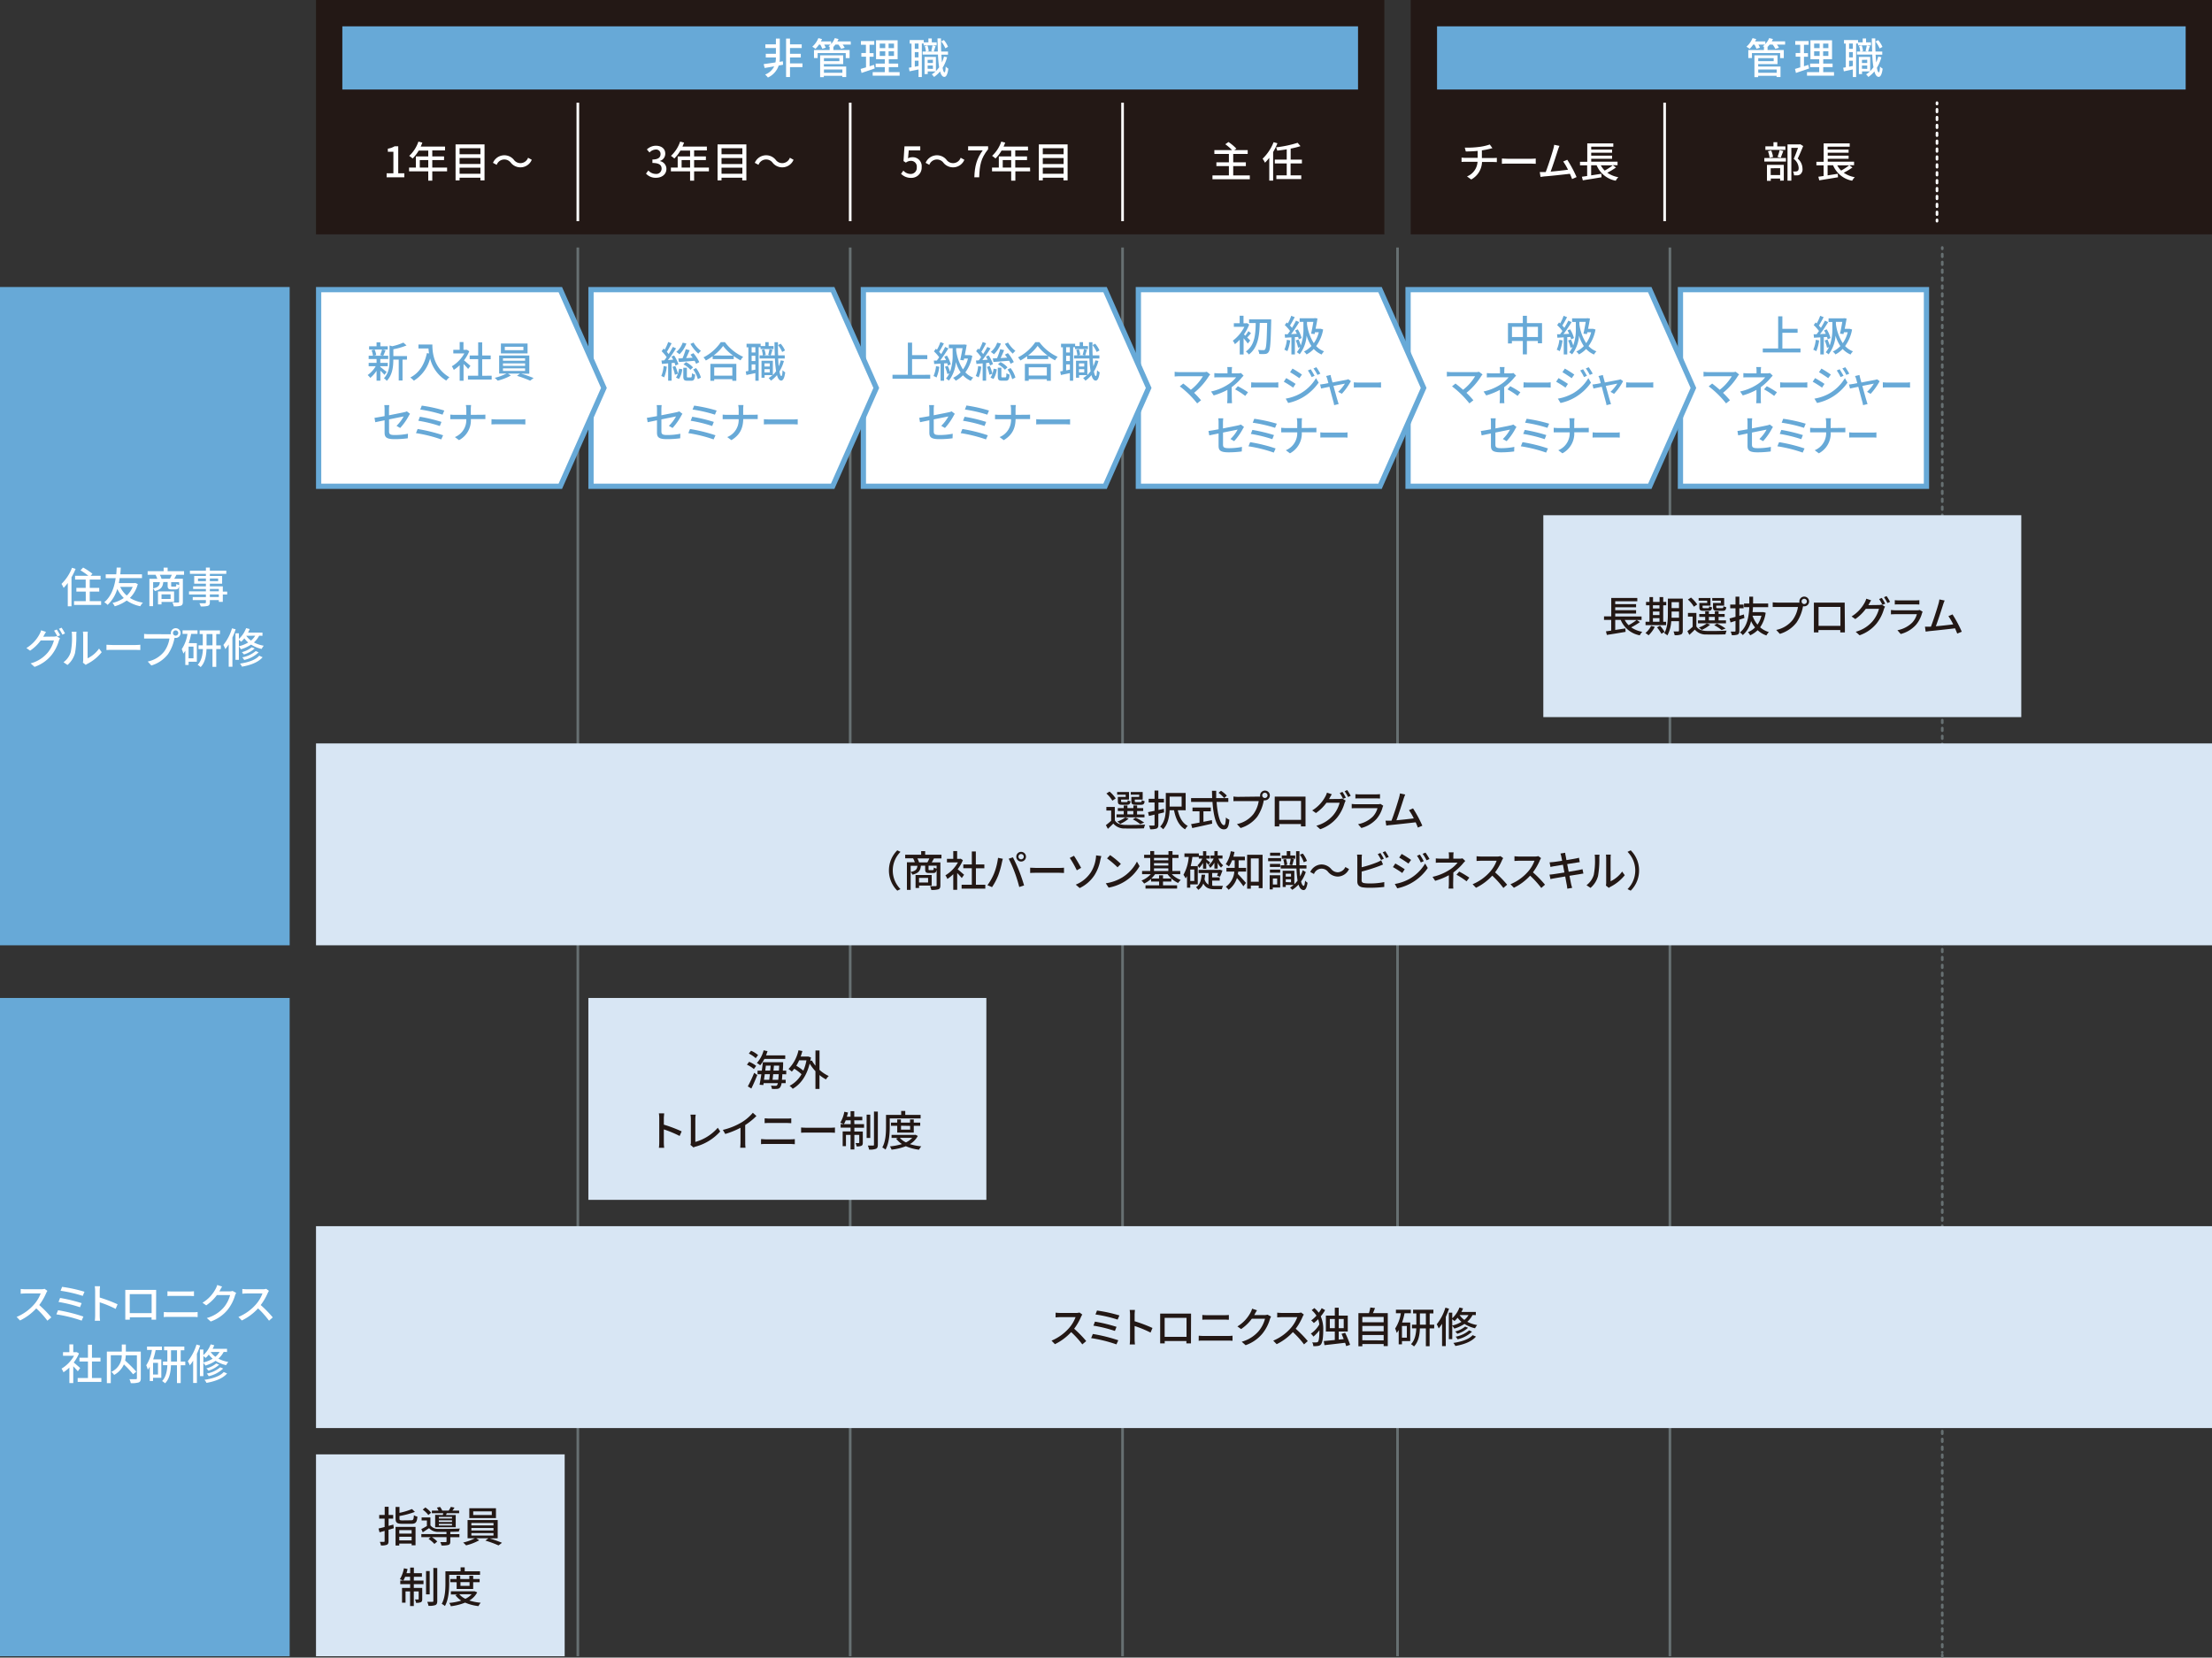 <svg xmlns="http://www.w3.org/2000/svg" viewBox="0 0 840 629.5"><rect x="0" y="0" width="840" height="629.5" fill="#333333" stroke="none"/><defs><style>.cls-1,.cls-10,.cls-2,.cls-3,.cls-8,.cls-9{fill:none;}.cls-1,.cls-2,.cls-3{stroke:#677072;}.cls-1,.cls-8{stroke-miterlimit:10;}.cls-10,.cls-2,.cls-3,.cls-9{stroke-linecap:round;stroke-linejoin:round;}.cls-3{stroke-dasharray:1 2;}.cls-4{fill:#fff;}.cls-5{fill:#67a9d7;}.cls-6{fill:#231815;}.cls-7{fill:#d8e6f4;}.cls-10,.cls-8,.cls-9{stroke:#fff;}.cls-10{stroke-dasharray:1 2;}</style></defs><g id="レイヤー_2" data-name="レイヤー 2"><g id="Object"><line class="cls-1" x1="530.71" y1="94" x2="530.71" y2="629"/><line class="cls-1" x1="219.43" y1="94" x2="219.43" y2="629"/><line class="cls-1" x1="322.86" y1="94" x2="322.86" y2="629"/><line class="cls-1" x1="426.29" y1="94" x2="426.29" y2="629"/><line class="cls-1" x1="634.14" y1="94" x2="634.14" y2="629"/><line class="cls-2" x1="737.57" y1="94" x2="737.57" y2="94.5"/><line class="cls-3" x1="737.57" y1="96.5" x2="737.57" y2="627.5"/><line class="cls-2" x1="737.57" y1="628.5" x2="737.57" y2="629"/><rect class="cls-4" x="638.14" y="110" width="93.43" height="74.67"/><path class="cls-5" d="M730.57,111v72.67H639.14V111h91.43m2-2H637.14v76.67h95.43V109Z"/><polygon class="cls-4" points="534.71 184.67 534.71 110 626.49 110 643.05 147.33 626.49 184.67 534.71 184.67"/><path class="cls-5" d="M625.84,111,642,147.33l-16.12,36.34H535.71V111h90.13m1.3-2H533.71v76.67h93.43l17-38.34-17-38.33Z"/><polygon class="cls-4" points="432.29 184.67 432.29 110 524.06 110 540.62 147.33 524.06 184.67 432.29 184.67"/><path class="cls-5" d="M523.41,111l16.12,36.33-16.12,36.34H433.29V111h90.12m1.3-2H431.29v76.67h93.42l17-38.34-17-38.33Z"/><polygon class="cls-4" points="327.86 184.67 327.86 110 419.63 110 436.19 147.33 419.63 184.67 327.86 184.67"/><path class="cls-5" d="M419,111l16.12,36.33L419,183.67H328.86V111H419m1.31-2H326.86v76.67h93.43l17-38.34-17-38.33Z"/><polygon class="cls-4" points="224.43 184.67 224.43 110 316.21 110 332.76 147.33 316.21 184.67 224.43 184.67"/><path class="cls-5" d="M315.56,111l16.11,36.33-16.11,36.34H225.43V111h90.13m1.3-2H223.43v76.67h93.43l17-38.34-17-38.33Z"/><rect class="cls-5" y="109" width="110" height="250"/><rect class="cls-6" x="120" width="405.71" height="89"/><rect class="cls-5" x="130" y="10" width="385.71" height="24"/><rect class="cls-6" x="535.71" width="304.29" height="89"/><rect class="cls-7" x="120" y="282.33" width="720" height="76.67"/><rect class="cls-7" x="586.07" y="195.67" width="181.5" height="76.67"/><rect class="cls-5" y="379" width="110" height="250"/><rect class="cls-7" x="120" y="552.33" width="94.43" height="76.67"/><rect class="cls-7" x="120" y="465.67" width="720" height="76.67"/><rect class="cls-7" x="223.43" y="379" width="151.14" height="76.67"/><polygon class="cls-4" points="121 184.67 121 110 212.78 110 229.34 147.33 212.78 184.67 121 184.67"/><path class="cls-5" d="M212.13,111l16.11,36.33-16.11,36.34H122V111h90.13m1.3-2H120v76.67h93.43l17-38.34-17-38.33Z"/><line class="cls-8" x1="219.43" y1="39" x2="219.43" y2="84"/><line class="cls-8" x1="322.86" y1="39" x2="322.86" y2="84"/><line class="cls-8" x1="426.29" y1="39" x2="426.29" y2="84"/><line class="cls-8" x1="632.14" y1="39" x2="632.14" y2="84"/><line class="cls-9" x1="735.57" y1="39" x2="735.57" y2="39.5"/><line class="cls-10" x1="735.57" y1="41.5" x2="735.57" y2="82.5"/><line class="cls-9" x1="735.57" y1="83.5" x2="735.57" y2="84"/><rect class="cls-5" x="545.71" y="10" width="284.29" height="24"/></g><g id="Text"><path class="cls-4" d="M28.71,216.05a26.09,26.09,0,0,1-1.56,3.19v11H25.74v-8.84a18.71,18.71,0,0,1-1.57,1.86,15.19,15.19,0,0,0-.82-1.51,17,17,0,0,0,4-6.13Zm9.69,12.26v1.43H28.12v-1.43h4.45v-3.63H29v-1.41h3.54V220.1H28.51v-1.42h5.05a22.62,22.62,0,0,0-3-2.08l1-1.06a22.76,22.76,0,0,1,3.55,2.35l-.71.79h3.8v1.42H34.08v3.17h3.61v1.41H34.08v3.63Z"/><path class="cls-4" d="M52.33,221.81a11.41,11.41,0,0,1-3,5.27,13.43,13.43,0,0,0,4.94,1.79,6.19,6.19,0,0,0-1,1.36,13.7,13.7,0,0,1-5.15-2.17,15,15,0,0,1-4.55,2.2,6.19,6.19,0,0,0-.85-1.28A12.26,12.26,0,0,0,47,227.1a12.41,12.41,0,0,1-2.46-3.45,13.44,13.44,0,0,1-3.68,6.07,4.43,4.43,0,0,0-1.28-1c2.81-2.29,3.92-6.17,4.35-9.16H40.15V218.1h4c.11-1.17.13-2.08.16-2.55h1.54c0,.55-.07,1.43-.18,2.55h8.25v1.44H45.45c-.08.59-.19,1.25-.32,1.9h5.92l.29-.06Zm-6.67,1.08a9.63,9.63,0,0,0,2.48,3.28,9.61,9.61,0,0,0,2.24-3.28Z"/><path class="cls-4" d="M67,218.29c-.3.56-.57,1.07-.84,1.51h3.28v8.74c0,.78-.16,1.23-.72,1.47a8.61,8.61,0,0,1-2.74.25,5.49,5.49,0,0,0-.5-1.44c1,.05,1.89,0,2.17,0s.36-.1.36-.34v-5.94c-.16,1-.51,1.3-1.33,1.3H65.2c-1.25,0-1.54-.32-1.54-1.44v-1.35H62c-.19,1.86-.85,2.85-3.21,3.41a3,3,0,0,0-.68-1v6.75H56.73V219.8h3a8.75,8.75,0,0,0-.66-1.51h-3v-1.36h6.07v-1.36h1.52v1.36H69.9v1.36Zm-8.85,5.16c1.92-.39,2.42-1,2.56-2.36H58.15Zm3.19,5.15v.93H60V224.6h6.11v4Zm3.17-8.8a13.14,13.14,0,0,0,.73-1.51H60.7a7.92,7.92,0,0,1,.64,1.51Zm-3.17,5.93v1.75h3.44v-1.75ZM68,221.09H65v1.33c0,.32,0,.35.41.35h1.15c.31,0,.37-.11.42-1a3,3,0,0,0,1.07.41Z"/><path class="cls-4" d="M86.27,225.78H84.61v2.8H83.1v-.68H79.69v.83c0,.81-.21,1.15-.75,1.36a9.48,9.48,0,0,1-2.72.21,4.81,4.81,0,0,0-.51-1.2c.88,0,1.84,0,2.09,0s.39-.09.39-.37v-.84h-5v-1.13h5v-1H71.78v-1.17h6.41v-.91H73.34v-1h4.85v-1H73.75v-2.94h4.44v-.82H72.12v-1.2h6.07v-1.17h1.5v1.17h6.24v1.2H79.69v.82h4.66v2.94H79.69v1h4.92v2h1.66Zm-8.08-5.07v-1h-3v1Zm1.5-1v1h3.15v-1Zm0,4.86H83.1v-.91H79.69Zm3.41,1.17H79.69v1H83.1Z"/><path class="cls-4" d="M20.28,241.76a3.88,3.88,0,0,0,1.2-.16l1.31.8a5.1,5.1,0,0,0-.45,1,15.78,15.78,0,0,1-2.82,5.44,14.34,14.34,0,0,1-6.4,4.42l-1.49-1.33a12.76,12.76,0,0,0,6.42-4,12,12,0,0,0,2.43-4.72h-5a16.44,16.44,0,0,1-4.05,3.9l-1.4-1a13.68,13.68,0,0,0,5-5.3,6.85,6.85,0,0,0,.59-1.44l1.86.61c-.32.48-.66,1.09-.83,1.41l-.24.42Zm1.28-2.69a22.85,22.85,0,0,1,1.29,2.19l-1.05.45a19.65,19.65,0,0,0-1.27-2.21Zm1.81-.69a17.59,17.59,0,0,1,1.32,2.18l-1,.46a15.3,15.3,0,0,0-1.31-2.21Z"/><path class="cls-4" d="M24.11,251.5a7.5,7.5,0,0,0,2.76-3.89,27.93,27.93,0,0,0,.46-6.38,4.82,4.82,0,0,0-.13-1.3h1.86a11,11,0,0,0-.08,1.28,35.25,35.25,0,0,1-.5,6.84,9,9,0,0,1-2.85,4.48Zm7.37.15a4.87,4.87,0,0,0,.11-1v-9.48a11.52,11.52,0,0,0-.1-1.28h1.86a9.08,9.08,0,0,0-.08,1.28V250a11.3,11.3,0,0,0,4.35-3.69l1,1.38a16.79,16.79,0,0,1-5.44,4.42,3.58,3.58,0,0,0-.61.4Z"/><path class="cls-4" d="M40.43,244.86c.52,0,1.51.1,2.37.1h8.69c.79,0,1.41-.07,1.8-.1v2c-.36,0-1.08-.06-1.78-.06H42.8c-.89,0-1.84,0-2.37.06Z"/><path class="cls-4" d="M64.21,240.86a5.39,5.39,0,0,0,.67,0,2.15,2.15,0,0,1,0-.43,1.85,1.85,0,1,1,1.42,1.79l-.08.3a16,16,0,0,1-2.4,5.88,12.45,12.45,0,0,1-6.35,4.33l-1.38-1.5a10.65,10.65,0,0,0,6.26-3.81,11.3,11.3,0,0,0,2-4.91H56.45c-.69,0-1.33,0-1.73,0v-1.77a15.42,15.42,0,0,0,1.73.11Zm3.48-.46a1,1,0,0,0-1-1,1,1,0,0,0-1,1,1,1,0,0,0,1,1A1,1,0,0,0,67.69,240.4Z"/><path class="cls-4" d="M69.33,239.39H75v1.34H72.59a27.48,27.48,0,0,1-.92,3.52h3.08v7.05H71.62v1.23H70.37v-5.41a9.21,9.21,0,0,1-.75,1.1,9.18,9.18,0,0,0-.6-1.68,14.4,14.4,0,0,0,2.17-5.81H69.33Zm4.14,6.19H71.62V250h1.85Zm10.38.91H82.12v6.77H80.69v-6.77H78.42c-.08,2.4-.5,5.06-2.22,6.85a7.73,7.73,0,0,0-1.14-.86c1.52-1.58,1.89-3.94,2-6H75.38v-1.4H77V240.8H75.81v-1.4h7.72v1.4H82.12v4.29h1.73Zm-3.16-1.4V240.8H78.44v4.29Z"/><path class="cls-4" d="M89.49,239c-.35,1.05-.77,2.1-1.23,3.13v11.09H86.85v-8.48a16.81,16.81,0,0,1-1.28,1.77,12.44,12.44,0,0,0-.75-1.57,18.43,18.43,0,0,0,3.29-6.32Zm8.93,2.42a8.92,8.92,0,0,1-2,2.56,12.27,12.27,0,0,0,3.74,1.25,7.18,7.18,0,0,0-.81,1.22,12.63,12.63,0,0,1-4-1.65,14.17,14.17,0,0,1-3.85,1.78,6.31,6.31,0,0,0-.79-1.06v5.07H89.43V240.51h1.29v2.13a10.47,10.47,0,0,0,2.74-4.09l1.36.34a12.69,12.69,0,0,1-.62,1.36h5.47v1.2Zm-7.7,4A12.19,12.19,0,0,0,94.26,244a8.61,8.61,0,0,1-1.47-1.57,12.24,12.24,0,0,1-1.19,1.27c-.19-.18-.57-.48-.88-.71Zm9,4.18c-1.6,1.89-4.51,3-7.82,3.58a4.78,4.78,0,0,0-.77-1.16c3.09-.45,5.92-1.38,7.31-3Zm-3-3.33a10.67,10.67,0,0,1-4.08,2.27,5.07,5.07,0,0,0-.82-.86,9.78,9.78,0,0,0,3.78-1.87Zm1.5,1.47a11.66,11.66,0,0,1-5.49,2.9,5.53,5.53,0,0,0-.73-1,10.91,10.91,0,0,0,5.12-2.39Zm-4.7-6.29,0,0a7.36,7.36,0,0,0,1.8,1.82,7,7,0,0,0,1.58-1.84Z"/><path class="cls-4" d="M18,490.23a5.61,5.61,0,0,0-.46.83,22,22,0,0,1-2.63,4.56,42.94,42.94,0,0,1,4.58,4.69L18,501.56a34.15,34.15,0,0,0-4.23-4.67,20.63,20.63,0,0,1-6.16,4.59l-1.3-1.34a18.06,18.06,0,0,0,6.58-4.69,13.3,13.3,0,0,0,2.55-4.23H9.6c-.62,0-1.49.08-1.74.1v-1.81a16.64,16.64,0,0,0,1.74.11h5.94a4.7,4.7,0,0,0,1.39-.16Z"/><path class="cls-4" d="M31.67,500,31,501.54a52.45,52.45,0,0,0-9.6-2.38l.64-1.57A61,61,0,0,1,31.67,500ZM31,494.9l-.62,1.55a52.46,52.46,0,0,0-8.16-2l.59-1.53A60.41,60.41,0,0,1,31,494.9Zm1.08-4.32-.66,1.57A51,51,0,0,0,23,490.2l.59-1.49A56,56,0,0,1,32.12,490.58Z"/><path class="cls-4" d="M43.92,497.08a42.63,42.63,0,0,0-6.05-2.5v4.95a19,19,0,0,0,.13,2.05H36a16.83,16.83,0,0,0,.13-2.05v-9.25a12.44,12.44,0,0,0-.14-1.8h2c-.05.53-.12,1.24-.12,1.8v2.49a56.22,56.22,0,0,1,6.78,2.56Z"/><path class="cls-4" d="M59.27,499.11c0,.56,0,1.94,0,2.07H57.56c0-.08,0-.45,0-.9H49.3c0,.43,0,.82,0,.9H47.58c0-.15,0-1.43,0-2.07v-7.86c0-.41,0-1,0-1.39.62,0,1.14,0,1.54,0H59.3c0,.43,0,.92,0,1.37Zm-10-7.62v7.2h8.31v-7.2Z"/><path class="cls-4" d="M62.22,498.26c.58.05,1.22.1,1.81.1h9.42a12.38,12.38,0,0,0,1.6-.1v1.94c-.53-.05-1.16-.08-1.6-.08H64c-.59,0-1.24,0-1.81.08Zm1.37-7.87c.52.05,1.16.08,1.69.08H72a15.62,15.62,0,0,0,1.66-.08v1.82c-.45,0-1.12-.06-1.66-.06H65.3c-.58,0-1.2,0-1.71.06Z"/><path class="cls-4" d="M89.69,491a5.51,5.51,0,0,0-.45,1,15.87,15.87,0,0,1-2.82,5.44,14.51,14.51,0,0,1-6.4,4.43l-1.49-1.32a13,13,0,0,0,6.42-4,12,12,0,0,0,2.43-4.72h-5a16.74,16.74,0,0,1-4.07,3.91l-1.41-1a13.57,13.57,0,0,0,5-5.3,7.43,7.43,0,0,0,.59-1.44l1.86.61c-.32.48-.66,1.1-.83,1.42l-.23.4h3.84a3.79,3.79,0,0,0,1.2-.16Z"/><path class="cls-4" d="M102.13,490.23a5.61,5.61,0,0,0-.46.83A21.55,21.55,0,0,1,99,495.62a42.94,42.94,0,0,1,4.58,4.69l-1.42,1.25A34.15,34.15,0,0,0,98,496.89a20.63,20.63,0,0,1-6.16,4.59l-1.3-1.34a18.06,18.06,0,0,0,6.58-4.69,13.3,13.3,0,0,0,2.55-4.23H93.76c-.62,0-1.49.08-1.74.1v-1.81a16.64,16.64,0,0,0,1.74.11H99.7a4.7,4.7,0,0,0,1.39-.16Z"/><path class="cls-4" d="M29.56,520.78c-.37-.46-1.09-1.23-1.74-1.89v6.37H26.35v-5.9a14.46,14.46,0,0,1-2.25,1.79,7.22,7.22,0,0,0-.73-1.38,13.21,13.21,0,0,0,4.75-4.89H23.93v-1.36h2.42v-2.95h1.47v2.95h1.1l.26,0L30,514a15,15,0,0,1-2,3.44c.75.61,2.08,1.76,2.45,2.1Zm8.93,2.56v1.48h-9v-1.48H33.4v-6.27H30.17v-1.44H33.4V510.7h1.52v4.93h3.24v1.44H34.92v6.27Z"/><path class="cls-4" d="M53.47,523.44c0,.88-.21,1.33-.8,1.57a9,9,0,0,1-3,.27,6.08,6.08,0,0,0-.52-1.5c1,0,2.13,0,2.44,0s.4-.1.4-.39V514.7H47.77a13.11,13.11,0,0,1-.25,2,49.7,49.7,0,0,1,4.24,4.22l-1.22,1a38.15,38.15,0,0,0-3.49-3.76,8.5,8.5,0,0,1-3.71,4A5.29,5.29,0,0,0,42.28,521a6.78,6.78,0,0,0,3.95-6.31H42.07v10.6H40.58v-12h5.67v-2.69h1.54v2.69h5.68Z"/><path class="cls-4" d="M55.83,511.39H61.5v1.34H59.1a27.49,27.49,0,0,1-.93,3.52h3.09v7H58.12v1.23H56.87v-5.41a9.21,9.21,0,0,1-.75,1.1,9.12,9.12,0,0,0-.59-1.68,14.54,14.54,0,0,0,2.16-5.81H55.83ZM60,517.58H58.12V522H60Zm10.37.91H68.62v6.77H67.2v-6.77H64.92c-.08,2.4-.49,5.06-2.22,6.85a7.73,7.73,0,0,0-1.14-.86c1.52-1.58,1.89-3.94,2-6H61.88v-1.4h1.67V512.8H62.31v-1.4H70v1.4H68.62v4.29h1.73Zm-3.15-1.4V512.8H64.94v4.29Z"/><path class="cls-4" d="M76,511a31.7,31.7,0,0,1-1.23,3.13v11.09H73.35v-8.48a15.49,15.49,0,0,1-1.28,1.77,12.44,12.44,0,0,0-.75-1.57,18.61,18.61,0,0,0,3.3-6.32Zm8.94,2.42a9.13,9.13,0,0,1-2,2.56,12.24,12.24,0,0,0,3.75,1.25,7.23,7.23,0,0,0-.82,1.22,12.47,12.47,0,0,1-4-1.65A14.09,14.09,0,0,1,78,518.61a6.22,6.22,0,0,0-.78-1.06v5.07h-1.3V512.51h1.3v2.13A10.45,10.45,0,0,0,80,510.55l1.36.34a11,11,0,0,1-.62,1.36h5.47v1.2Zm-7.7,4A12.24,12.24,0,0,0,80.76,516a8.61,8.61,0,0,1-1.47-1.57,11.2,11.2,0,0,1-1.18,1.27c-.19-.18-.58-.48-.88-.71Zm9,4.18c-1.6,1.89-4.52,3-7.83,3.58a4.78,4.78,0,0,0-.77-1.16c3.09-.45,5.92-1.38,7.32-2.95Zm-3-3.33a10.67,10.67,0,0,1-4.08,2.27,5.07,5.07,0,0,0-.82-.86,9.78,9.78,0,0,0,3.78-1.87Zm1.51,1.47a11.75,11.75,0,0,1-5.49,2.9,5.59,5.59,0,0,0-.74-1,10.82,10.82,0,0,0,5.12-2.39ZM80,513.45v0a7.31,7.31,0,0,0,1.79,1.82,6.77,6.77,0,0,0,1.58-1.84Z"/><path class="cls-5" d="M146,142.36a20.25,20.25,0,0,0-1.56-1.59v3.8H143v-3.75a12,12,0,0,1-2.38,2.69,6.16,6.16,0,0,0-1-1.07,11,11,0,0,0,3.06-3.36h-2.68v-1.27h3v-1.46h-3v-1.26h1.64a7.07,7.07,0,0,0-.56-2.06l1.09-.28h-2v-1.23H143V130h1.44v1.52h2.81v1.23h-1.94l1.12.26c-.3.75-.61,1.54-.88,2.08h1.87v1.26h-3v1.46h2.84v1.27h-2.84v.27c.58.4,2,1.6,2.42,1.9Zm-3.76-9.61a7.66,7.66,0,0,1,.64,2.1l-.93.24h3.52l-1.11-.24a14.85,14.85,0,0,0,.72-2.1Zm12.3,3.83h-1.68v7.92h-1.44v-7.92h-2.06v.14c0,2.37-.29,5.7-2.5,7.93a3.48,3.48,0,0,0-1.06-1c1.94-2,2.13-4.7,2.13-6.91v-5.54l1,.29a21.22,21.22,0,0,0,4.25-1.38l1.2,1.07a24.08,24.08,0,0,1-5,1.46v2.59h5.18Z"/><path class="cls-5" d="M164.19,130.83c0,2.9.37,8.84,6.47,12.44a8,8,0,0,0-1.2,1.26,13.55,13.55,0,0,1-6.13-8.4,14.12,14.12,0,0,1-6.15,8.44,10.14,10.14,0,0,0-1.37-1.2c3.44-1.78,5.38-4.93,6.3-9.27l.82.14a17.75,17.75,0,0,1-.21-1.9h-3.81v-1.51Z"/><path class="cls-5" d="M177.78,140.12a24.23,24.23,0,0,0-1.75-1.89v6.37h-1.47v-5.91a13.84,13.84,0,0,1-2.24,1.79,7.16,7.16,0,0,0-.74-1.37,13.19,13.19,0,0,0,4.76-4.9h-4.2v-1.36h2.42V129.9H176v2.95h1.11l.25,0,.84.56a15,15,0,0,1-2,3.44c.75.61,2.08,1.76,2.45,2.1Zm8.93,2.56v1.47h-9v-1.47h3.88V136.4h-3.23V135h3.23V130h1.52V135h3.23v1.44h-3.23v6.28Z"/><path class="cls-5" d="M197.91,141.91a46.29,46.29,0,0,1,4.72,1.66l-1.31,1a43.52,43.52,0,0,0-5-1.84l1.17-.86h-4.62l1.12.75a20.1,20.1,0,0,1-5,1.94,8.89,8.89,0,0,0-1.13-1.07,18.74,18.74,0,0,0,4.45-1.62h-2.76V135H201v6.93Zm2.43-7.7H190.22v-3.75h10.12ZM191,137h8.4v-.91H191Zm0,1.94h8.4V138H191Zm0,1.94h8.4v-1H191Zm7.76-9.19h-7.06V133h7.06Z"/><path class="cls-5" d="M150.57,161.72a14.7,14.7,0,0,0,2.72-3.57l-5.55,1.12v4.53c0,1.06.35,1.41,2.19,1.41a25.47,25.47,0,0,0,5-.49l-.07,1.73a37.62,37.62,0,0,1-5,.33c-3.26,0-3.81-.83-3.81-2.54v-4.63c-1.52.32-2.88.59-3.54.74l-.3-1.67c.74-.09,2.19-.35,3.84-.65v-2.55a10.88,10.88,0,0,0-.11-1.63h1.89a12.51,12.51,0,0,0-.11,1.63v2.23c2.54-.5,5.1-1,5.79-1.17a4.5,4.5,0,0,0,1-.32l1.2.93c-.13.19-.32.49-.45.73a23,23,0,0,1-3.3,4.66Z"/><path class="cls-5" d="M168.27,165.31l-.71,1.57a53.28,53.28,0,0,0-9.6-2.39l.64-1.57A61.59,61.59,0,0,1,168.27,165.31Zm-.63-5.08-.62,1.56a51.33,51.33,0,0,0-8.16-2l.59-1.52A60.4,60.4,0,0,1,167.64,160.23Zm1.08-4.32-.66,1.57a53.37,53.37,0,0,0-8.48-1.95l.59-1.49A57.21,57.21,0,0,1,168.72,155.91Z"/><path class="cls-5" d="M182.78,157.51c.62,0,1.25,0,1.54-.06v1.71c-.29,0-1,0-1.56,0h-3.95a8.53,8.53,0,0,1-4.5,8l-1.57-1.17a7,7,0,0,0,4.34-6.79h-4.43c-.64,0-1.25,0-1.65,0v-1.73c.38,0,1,.08,1.62.08h4.46v-2a7.7,7.7,0,0,0-.18-1.72h2a11.75,11.75,0,0,0-.11,1.72v2Z"/><path class="cls-5" d="M186.65,159.19c.51.05,1.5.1,2.37.1h8.69a16.75,16.75,0,0,0,1.79-.1v2c-.35,0-1.07-.06-1.78-.06H189c-.9,0-1.84,0-2.37.06Z"/><path class="cls-5" d="M253.2,139.25a14.2,14.2,0,0,1-1,4.07,6.78,6.78,0,0,0-1.08-.53A11.74,11.74,0,0,0,252,139Zm1.84-1.37v6.69h-1.31V138l-2.35.21-.19-1.31c.32,0,.69,0,1.09-.07.28-.35.59-.76.88-1.2a14.54,14.54,0,0,0-1.91-2.25l.75-1c.15.12.29.27.44.41a20.47,20.47,0,0,0,1.31-2.91l1.29.49c-.56,1.09-1.23,2.36-1.8,3.25.25.29.49.58.68.85.61-.94,1.17-1.9,1.59-2.72l1.22.56c-.9,1.41-2,3.11-3.09,4.43l2-.14c-.21-.4-.45-.8-.67-1.17L256,135a14,14,0,0,1,1.63,3.31l-1.12.53a9.12,9.12,0,0,0-.37-1.06Zm1.41,1.12a18.46,18.46,0,0,1,1,2.91,11.53,11.53,0,0,0,.45-1.89l1.2.22a9,9,0,0,1-1.25,3.69l-1.15-.53a5.24,5.24,0,0,0,.73-1.48l-1.13.41a16.72,16.72,0,0,0-.92-3Zm4.21-8.54a10.92,10.92,0,0,1-2.64,4.09,8.54,8.54,0,0,0-1.2-.9,7.8,7.8,0,0,0,2.43-3.52ZM261.9,133c-.42,1-.9,2.08-1.35,3l2.48-.15c-.27-.4-.57-.8-.85-1.15l1.14-.58a16.52,16.52,0,0,1,2.24,3.4l-1.2.65a12.78,12.78,0,0,0-.59-1.15c-2.15.18-4.31.35-5.94.46l-.26-1.34,1.62-.08a26.29,26.29,0,0,0,1.22-3.44Zm.41,10.34c.34,0,.42-.19.45-1.6a3.86,3.86,0,0,0,1.22.53c-.15,1.87-.5,2.33-1.49,2.33h-1.44c-1.28,0-1.57-.4-1.57-1.71v-3.22h1.36v3.22c0,.4.06.45.42.45Zm-1.81-5.81a8.84,8.84,0,0,1,2.68,2l-1,.91a8.5,8.5,0,0,0-2.63-2.05Zm2.87-7.43a11,11,0,0,0,2.82,3.17,5.18,5.18,0,0,0-1,1.06,15.56,15.56,0,0,1-3-3.72Zm.94,9.68a10.09,10.09,0,0,1,1.86,3.62L265,144a11.28,11.28,0,0,0-1.77-3.67Z"/><path class="cls-5" d="M275.29,129.94a17.72,17.72,0,0,0,6.93,5.58,6.71,6.71,0,0,0-1,1.33,20.4,20.4,0,0,1-2.59-1.62v1.14h-8v-1.09a21.9,21.9,0,0,1-2.58,1.63,5.92,5.92,0,0,0-.91-1.18,17.8,17.8,0,0,0,6.58-5.79Zm-5.53,8.24h9.86v6.43H278.1V144h-6.88v.62h-1.46Zm8.62-3.14a18.1,18.1,0,0,1-3.78-3.65A17.13,17.13,0,0,1,271,135Zm-7.16,4.48v3.14h6.88v-3.14Z"/><path class="cls-5" d="M293.74,132.56h-4.93v-.69h-.71V144.6h-1.25v-2.9l-3.41.72-.25-1.36,1-.18v-9h-.69v-1.33h5.35v.88h1.76v-1.48h1.28v1.48h1.86Zm-6.89-.69h-1.42v2h1.42Zm0,3.25h-1.42v2h1.42Zm0,5.27v-2h-1.42v2.27Zm10.84-3.31a15.14,15.14,0,0,1-1.7,4c.19,1.09.43,1.73.72,1.73s.39-.8.47-2.21a4.58,4.58,0,0,0,1,.81c-.32,2.53-1,3.14-1.5,3.13-.74,0-1.27-.76-1.63-2.08a11.72,11.72,0,0,1-2.29,2.11,6.36,6.36,0,0,0-.87-1,8.78,8.78,0,0,0,1.46-1.11h-3v1h-1.17V137h4.31v5.42a11.36,11.36,0,0,0,1.23-1.45,41.18,41.18,0,0,1-.45-4.82h-5.82v-1.19h1.24a8.37,8.37,0,0,0-.43-2.09l1-.23a7.7,7.7,0,0,1,.5,2.13l-.78.19h2.54l-.8-.2a21.62,21.62,0,0,0,.48-2.15l1.17.24c-.26.74-.48,1.55-.71,2.11h1.56c-.05-1.53-.1-3.21-.11-5h1.31c0,1.74,0,3.44.08,5H298v1.19H295.5c.06,1.07.12,2.06.22,2.94a16.37,16.37,0,0,0,.77-2.24Zm-7.38.94v1.18h2V138Zm2,3.42v-1.23h-2v1.23Zm4.72-7.76a11.35,11.35,0,0,0-1.57-2.62l1-.53a10,10,0,0,1,1.64,2.56Z"/><path class="cls-5" d="M254,161.72a14.7,14.7,0,0,0,2.72-3.57l-5.55,1.12v4.53c0,1.06.35,1.41,2.19,1.41a25.29,25.29,0,0,0,5-.49l-.06,1.73a37.62,37.62,0,0,1-5,.33c-3.26,0-3.81-.83-3.81-2.54v-4.63c-1.52.32-2.88.59-3.54.74l-.3-1.67c.74-.09,2.19-.35,3.84-.65v-2.55a10.88,10.88,0,0,0-.11-1.63h1.89a12.51,12.51,0,0,0-.11,1.63v2.23c2.54-.5,5.1-1,5.79-1.17a4.5,4.5,0,0,0,1-.32l1.2.93c-.13.19-.32.49-.45.73a23,23,0,0,1-3.3,4.66Z"/><path class="cls-5" d="M271.7,165.31l-.71,1.57a53.28,53.28,0,0,0-9.6-2.39l.64-1.57A61.59,61.59,0,0,1,271.7,165.31Zm-.63-5.08-.62,1.56a51.46,51.46,0,0,0-8.17-2l.6-1.52A60.4,60.4,0,0,1,271.07,160.23Zm1.07-4.32-.65,1.57a53.24,53.24,0,0,0-8.49-1.95l.6-1.49A57.09,57.09,0,0,1,272.14,155.91Z"/><path class="cls-5" d="M286.21,157.51c.62,0,1.25,0,1.53-.06v1.71c-.28,0-1,0-1.55,0h-3.95c-.07,3.38-1.17,6-4.5,8l-1.57-1.17a7,7,0,0,0,4.34-6.79h-4.43c-.64,0-1.25,0-1.65,0v-1.73c.38,0,1,.08,1.61.08h4.47v-2a7.7,7.7,0,0,0-.18-1.72h2a11.75,11.75,0,0,0-.11,1.72v2Z"/><path class="cls-5" d="M290.08,159.19c.51.05,1.5.1,2.36.1h8.7a16.75,16.75,0,0,0,1.79-.1v2c-.35,0-1.07-.06-1.78-.06h-8.71c-.89,0-1.84,0-2.36.06Z"/><path class="cls-5" d="M353.25,142.33v1.5H338.92v-1.5h5.84v-12.2h1.6v4.75h5.78v1.49h-5.78v6Z"/><path class="cls-5" d="M356.71,139.28a14.82,14.82,0,0,1-1.07,4.09,5.75,5.75,0,0,0-1.14-.56,12.17,12.17,0,0,0,.95-3.75ZM358.5,138v6.59h-1.32v-6.49l-2.42.14-.13-1.31,1.12,0c.29-.37.61-.8.91-1.25a15.15,15.15,0,0,0-2-2.24l.72-1c.14.11.29.24.43.37a17.22,17.22,0,0,0,1.31-2.9l1.32.52c-.56,1.07-1.24,2.3-1.81,3.18.29.31.56.61.77.88.57-.94,1.12-1.92,1.52-2.74l1.23.57c-.9,1.45-2.05,3.2-3.09,4.54l2.19-.1c-.2-.44-.43-.89-.65-1.29l1-.42a12.29,12.29,0,0,1,1.45,3.32l-1.07.48a8.21,8.21,0,0,0-.26-.9Zm10.73-2.88a15.2,15.2,0,0,1-2.64,6.29,7.81,7.81,0,0,0,3,2,5,5,0,0,0-.92,1.21,8.66,8.66,0,0,1-3-2.11,10.37,10.37,0,0,1-2.74,2.07,4.76,4.76,0,0,0-1-1.09,9.85,9.85,0,0,0,2.87-2.08,14.76,14.76,0,0,1-1.83-3.94,12.93,12.93,0,0,1-2.64,7.09,5.91,5.91,0,0,0-1.09-.8,8.84,8.84,0,0,0,1.25-1.95l-.74.25a14.47,14.47,0,0,0-.91-2.78l1.07-.35a14.83,14.83,0,0,1,.85,2.27,18,18,0,0,0,1-6.6v-2.35h-1.44v-1.38h5.54l.24-.06,1,.14c-.18,1.14-.45,2.55-.72,3.91h1.68l.25,0Zm-6.13-2.08a17.51,17.51,0,0,0,2.59,7.26,12,12,0,0,0,1.89-4.14h-1.46l-.14.69-1.33-.15c.31-1.36.64-3.13.87-4.48H363.1Z"/><path class="cls-5" d="M372.63,139.25a14.53,14.53,0,0,1-1,4.07,6.49,6.49,0,0,0-1.09-.53,11.73,11.73,0,0,0,.9-3.75Zm1.84-1.37v6.69h-1.31V138l-2.35.21-.19-1.31c.32,0,.68,0,1.08-.07a12,12,0,0,0,.88-1.2,13.93,13.93,0,0,0-1.9-2.25l.75-1a5.51,5.51,0,0,1,.43.41,19.5,19.5,0,0,0,1.32-2.91l1.29.49c-.56,1.09-1.23,2.36-1.81,3.25a9.56,9.56,0,0,1,.69.85c.61-.94,1.17-1.9,1.59-2.72l1.21.56a51,51,0,0,1-3.09,4.43l2-.14c-.21-.4-.45-.8-.67-1.17l1.05-.46a13.7,13.7,0,0,1,1.64,3.31l-1.12.53a9.12,9.12,0,0,0-.37-1.06Zm1.41,1.12a18.46,18.46,0,0,1,1,2.91,11.53,11.53,0,0,0,.45-1.89l1.2.22a9.17,9.17,0,0,1-1.25,3.69l-1.15-.53a5.52,5.52,0,0,0,.73-1.48l-1.13.41a16.72,16.72,0,0,0-.92-3Zm4.21-8.54a11,11,0,0,1-2.64,4.09,8.54,8.54,0,0,0-1.2-.9,7.8,7.8,0,0,0,2.43-3.52Zm1.23,2.52c-.41,1-.89,2.08-1.34,3l2.48-.15c-.27-.4-.58-.8-.85-1.15l1.14-.58a16.52,16.52,0,0,1,2.24,3.4l-1.2.65c-.15-.32-.35-.73-.59-1.15-2.15.18-4.31.35-5.94.46l-.26-1.34,1.62-.08a26.21,26.21,0,0,0,1.21-3.44Zm.42,10.34c.34,0,.42-.19.45-1.6a3.8,3.8,0,0,0,1.21.53c-.14,1.87-.49,2.33-1.48,2.33h-1.44c-1.28,0-1.57-.4-1.57-1.71v-3.22h1.36v3.22c0,.4.06.45.41.45Zm-1.81-5.81a8.67,8.67,0,0,1,2.67,2l-1,.91a8.5,8.5,0,0,0-2.63-2.05Zm2.87-7.43a11.17,11.17,0,0,0,2.81,3.17,5.13,5.13,0,0,0-1,1.06,15.56,15.56,0,0,1-3-3.72Zm.94,9.68a10.09,10.09,0,0,1,1.86,3.62l-1.22.63a11.12,11.12,0,0,0-1.78-3.67Z"/><path class="cls-5" d="M394.71,129.94a17.82,17.82,0,0,0,6.94,5.58,6.71,6.71,0,0,0-1,1.33,19.72,19.72,0,0,1-2.59-1.62v1.14h-8v-1.09a21,21,0,0,1-2.57,1.63,5.92,5.92,0,0,0-.91-1.18,17.68,17.68,0,0,0,6.57-5.79Zm-5.52,8.24h9.86v6.43h-1.52V144h-6.88v.62h-1.46ZM397.8,135a18.28,18.28,0,0,1-3.77-3.65,17,17,0,0,1-3.61,3.65Zm-7.15,4.48v3.14h6.88v-3.14Z"/><path class="cls-5" d="M413.16,132.56h-4.93v-.69h-.7V144.6h-1.25v-2.9l-3.41.72-.25-1.36,1-.18v-9h-.69v-1.33h5.35v.88H410v-1.48h1.28v1.48h1.85Zm-6.88-.69h-1.42v2h1.42Zm0,3.25h-1.42v2h1.42Zm0,5.27v-2h-1.42v2.27Zm10.84-3.31a15.14,15.14,0,0,1-1.7,4c.19,1.09.43,1.73.72,1.73s.39-.8.47-2.21a4.58,4.58,0,0,0,1,.81c-.32,2.53-1,3.14-1.5,3.13-.74,0-1.27-.76-1.64-2.08a11.67,11.67,0,0,1-2.28,2.11,6.93,6.93,0,0,0-.87-1,8.78,8.78,0,0,0,1.46-1.11h-3v1h-1.17V137h4.31v5.42a12.23,12.23,0,0,0,1.23-1.45,39.12,39.12,0,0,1-.45-4.82h-5.83v-1.19h1.25a8.84,8.84,0,0,0-.43-2.09l1-.23a7.7,7.7,0,0,1,.5,2.13l-.79.19h2.55l-.8-.2c.16-.6.38-1.52.48-2.15l1.17.24c-.26.74-.48,1.55-.71,2.11h1.56c-.05-1.53-.1-3.21-.12-5h1.32c0,1.74,0,3.44.08,5h2.56v1.19h-2.52c.07,1.07.13,2.06.23,2.94a16.37,16.37,0,0,0,.77-2.24Zm-7.38.94v1.18h2V138Zm2,3.42v-1.23h-2v1.23Zm4.72-7.76a11.35,11.35,0,0,0-1.57-2.62l1-.53a10,10,0,0,1,1.64,2.56Z"/><path class="cls-5" d="M357.43,161.72a15.23,15.23,0,0,0,2.72-3.57l-5.56,1.12v4.53c0,1.06.36,1.41,2.2,1.41a25.37,25.37,0,0,0,5-.49l-.06,1.73a37.62,37.62,0,0,1-5,.33c-3.27,0-3.81-.83-3.81-2.54v-4.63c-1.52.32-2.88.59-3.54.74l-.3-1.67c.73-.09,2.19-.35,3.84-.65v-2.55a10.88,10.88,0,0,0-.11-1.63h1.89a12.5,12.5,0,0,0-.12,1.63v2.23c2.55-.5,5.11-1,5.8-1.17a4.39,4.39,0,0,0,1-.32l1.2.93c-.12.19-.31.49-.44.73a23,23,0,0,1-3.3,4.66Z"/><path class="cls-5" d="M375.12,165.31l-.7,1.57a53.49,53.49,0,0,0-9.6-2.39l.64-1.57A61.19,61.19,0,0,1,375.12,165.31Zm-.62-5.08-.62,1.56a51.46,51.46,0,0,0-8.17-2l.59-1.52A60.2,60.2,0,0,1,374.5,160.23Zm1.07-4.32-.65,1.57a53.49,53.49,0,0,0-8.49-1.95L367,154A57.09,57.09,0,0,1,375.57,155.91Z"/><path class="cls-5" d="M389.64,157.51c.62,0,1.24,0,1.53-.06v1.71c-.29,0-1,0-1.55,0h-3.95c-.07,3.38-1.17,6-4.5,8l-1.57-1.17a7,7,0,0,0,4.34-6.79H379.5c-.64,0-1.24,0-1.64,0v-1.73c.38,0,1,.08,1.61.08h4.47v-2a8.33,8.33,0,0,0-.18-1.72h2a11.75,11.75,0,0,0-.11,1.72v2Z"/><path class="cls-5" d="M393.5,159.19c.52.05,1.51.1,2.37.1h8.69a17,17,0,0,0,1.8-.1v2c-.36,0-1.07-.06-1.78-.06h-8.71c-.89,0-1.84,0-2.37.06Z"/><path class="cls-5" d="M473.85,130.47a23,23,0,0,0-1.6-2v6.16h-1.46V129a14.36,14.36,0,0,1-1.84,1.71,6.35,6.35,0,0,0-.8-1.32,15,15,0,0,0,4.4-5.27h-4v-1.36h2.21V119.9h1.46v2.87h1.05l.27-.07.84.57a17.53,17.53,0,0,1-2,3.73c.14.12.34.3.53.49a19.56,19.56,0,0,0,1.17-1.73l1,.79c-.52.56-1,1.17-1.47,1.6.5.49,1,1,1.15,1.18Zm8.88-8.42c-.18,8-.35,10.76-.94,11.56a1.56,1.56,0,0,1-1.3.81,12,12,0,0,1-2.29,0,3.82,3.82,0,0,0-.48-1.53c.9.08,1.71.08,2.07.08a.64.64,0,0,0,.62-.28c.46-.54.64-3.16.78-10.06h-2.8c-.13,4.54-.54,9.31-4.14,12a5,5,0,0,0-1.14-1.15c3.43-2.32,3.67-6.67,3.75-10.8h-2.52v-1.41h8.39Z"/><path class="cls-5" d="M489.94,129.28a15.18,15.18,0,0,1-1.07,4.09,5.75,5.75,0,0,0-1.14-.56,12.17,12.17,0,0,0,.95-3.75Zm1.79-1.26v6.59h-1.32v-6.49l-2.42.14-.13-1.31,1.12,0c.29-.37.61-.8.91-1.25a15.15,15.15,0,0,0-2-2.24l.72-1c.14.11.29.24.43.37a18.05,18.05,0,0,0,1.31-2.9l1.32.52c-.57,1.07-1.24,2.3-1.81,3.18.29.31.56.61.77.88.57-.94,1.12-1.92,1.52-2.74l1.23.57c-.9,1.45-2,3.2-3.09,4.54l2.19-.1c-.21-.44-.43-.89-.65-1.29l1-.42a12.35,12.35,0,0,1,1.46,3.32l-1.07.48c-.07-.26-.15-.56-.26-.9Zm10.73-2.88a15.2,15.2,0,0,1-2.64,6.29,7.81,7.81,0,0,0,3,2,5.33,5.33,0,0,0-.93,1.21,8.85,8.85,0,0,1-3-2.11,10.16,10.16,0,0,1-2.73,2.07,4.76,4.76,0,0,0-1-1.09A9.67,9.67,0,0,0,498,131.4a14.75,14.75,0,0,1-1.82-3.94,12.93,12.93,0,0,1-2.64,7.09,6.27,6.27,0,0,0-1.09-.8,8.84,8.84,0,0,0,1.25-1.95l-.74.25a15.2,15.2,0,0,0-.91-2.78l1.07-.35a14.83,14.83,0,0,1,.85,2.27,18,18,0,0,0,1-6.6v-2.35h-1.44v-1.38h5.54l.24-.06,1,.14c-.17,1.14-.44,2.55-.72,3.91h1.69l.25,0Zm-6.13-2.08a17.51,17.51,0,0,0,2.59,7.26,12.16,12.16,0,0,0,1.89-4.14h-1.46l-.14.69-1.33-.15c.3-1.36.64-3.13.86-4.48h-2.41Z"/><path class="cls-5" d="M459.58,142.22c-.19.21-.35.4-.47.56a25.47,25.47,0,0,1-5.65,6.4c1,.94,2,2.07,2.63,2.83l-1.47,1.19a38.61,38.61,0,0,0-3-3.36,37.15,37.15,0,0,0-3.6-3.11l1.32-1.07c.6.45,1.82,1.42,2.88,2.37a19,19,0,0,0,4.58-5.14h-9a17.21,17.21,0,0,0-1.73.1v-1.8a12.84,12.84,0,0,0,1.73.13h9.25a4.32,4.32,0,0,0,1.23-.14Z"/><path class="cls-5" d="M467.78,151.23c0,.59.05,1.39.08,1.89H466a17.84,17.84,0,0,0,.11-1.89c0-.87,0-2.15,0-3.17a26.18,26.18,0,0,1-5.21,2.11l-1-1.49a19.31,19.31,0,0,0,6.51-2.7,12,12,0,0,0,3-2.69h-6.27c-.58,0-1.52,0-2,.06v-1.66c.54.06,1.44.1,2,.1h3v-.95a10.38,10.38,0,0,0-.09-1.44h1.82a12.48,12.48,0,0,0-.09,1.44v.95h2.33a4.31,4.31,0,0,0,1.14-.13l1,1c-.33.35-.75.78-1,1.12a21.46,21.46,0,0,1-3.52,3.25Zm2.29-4.56a38.77,38.77,0,0,1,3.86,2.3l-1.06,1.39a27.55,27.55,0,0,0-3.84-2.49Z"/><path class="cls-5" d="M475.15,145.19a18.46,18.46,0,0,0,1.9.1H484a10.72,10.72,0,0,0,1.43-.1v2c-.28,0-.86-.06-1.42-.06h-7c-.72,0-1.48,0-1.9.06Z"/><path class="cls-5" d="M492,145.79l-.93,1.42a37.84,37.84,0,0,0-3.55-2.24l.91-1.38C489.41,144.14,491.24,145.26,492,145.79Zm1.62,3.76a16.38,16.38,0,0,0,6.13-5.94l1,1.7a19.18,19.18,0,0,1-6.25,5.73,18.83,18.83,0,0,1-5.32,2l-.94-1.65A17.47,17.47,0,0,0,493.61,149.55Zm.8-7.3-1,1.38c-.82-.6-2.53-1.72-3.51-2.28l.91-1.37C491.85,140.52,493.64,141.7,494.41,142.25Zm4.8.46-1.12.5a15.33,15.33,0,0,0-1.44-2.51l1.09-.47C498.15,140.86,498.84,142,499.21,142.71Zm2.19-.81-1.12.49a15.64,15.64,0,0,0-1.5-2.46l1.1-.47A23.66,23.66,0,0,1,501.4,141.9Z"/><path class="cls-5" d="M508.15,148.81a15.2,15.2,0,0,0,2.58-3.12c-.39.08-2.34.46-4.35.88.62,2.26,1.36,4.93,1.6,5.68.08.29.27.88.38,1.19l-1.73.43a8.76,8.76,0,0,0-.25-1.26c-.23-.79-.95-3.48-1.54-5.72-1.44.29-2.71.56-3.16.66L501.3,146c.46,0,.88-.1,1.39-.18.23,0,.9-.16,1.76-.32-.19-.75-.36-1.36-.46-1.69a4.7,4.7,0,0,0-.42-1l1.72-.41a10.14,10.14,0,0,0,.24,1.1l.48,1.75c2.16-.42,4.67-.9,5.25-1A3.49,3.49,0,0,0,512,144l1,.72a23.16,23.16,0,0,1-3.43,4.82Z"/><path class="cls-5" d="M514.11,145.19a18.46,18.46,0,0,0,1.9.1h7a10.58,10.58,0,0,0,1.43-.1v2c-.28,0-.85-.06-1.42-.06h-7c-.72,0-1.47,0-1.9.06Z"/><path class="cls-5" d="M467.27,166.72a14.7,14.7,0,0,0,2.72-3.57l-5.55,1.12v4.53c0,1.06.35,1.41,2.19,1.41a25.39,25.39,0,0,0,5-.49l-.07,1.73a37.62,37.62,0,0,1-5,.33c-3.26,0-3.81-.83-3.81-2.54v-4.63c-1.52.32-2.88.59-3.53.74l-.31-1.67c.74-.09,2.19-.35,3.84-.65v-2.55a10.88,10.88,0,0,0-.11-1.63h1.89a14.55,14.55,0,0,0-.11,1.63v2.23c2.54-.5,5.1-1,5.79-1.17a4.5,4.5,0,0,0,1-.32l1.2.93c-.13.19-.32.49-.45.73a22.61,22.61,0,0,1-3.3,4.66Z"/><path class="cls-5" d="M484.41,170.31l-.7,1.57a53.39,53.39,0,0,0-9.61-2.39l.64-1.57A61,61,0,0,1,484.41,170.31Zm-.62-5.08-.63,1.56a51.33,51.33,0,0,0-8.16-2l.59-1.52A60.91,60.91,0,0,1,483.79,165.23Zm1.07-4.32-.66,1.57a53.11,53.11,0,0,0-8.48-1.95l.59-1.49A57.21,57.21,0,0,1,484.86,160.91Z"/><path class="cls-5" d="M498.36,162.51c.63,0,1.25,0,1.54-.06v1.71c-.29,0-1,0-1.55,0h-4a8.53,8.53,0,0,1-4.5,8l-1.56-1.17a7,7,0,0,0,4.33-6.79h-4.43c-.64,0-1.25,0-1.65,0v-1.73c.39,0,1,.08,1.62.08h4.46v-2a8.36,8.36,0,0,0-.17-1.72h2a11.75,11.75,0,0,0-.11,1.72v2Z"/><path class="cls-5" d="M501.38,164.19a18.24,18.24,0,0,0,1.89.1h7a10.9,10.9,0,0,0,1.44-.1v2c-.28,0-.86-.06-1.42-.06h-7c-.72,0-1.47,0-1.89.06Z"/><path class="cls-5" d="M585.58,122.7v7.66H584v-.87h-4.16v5.09h-1.55v-5.09h-4.15v.95h-1.49V122.7h5.64v-2.78h1.55v2.78ZM578.32,128v-3.88h-4.15V128Zm5.71,0v-3.88h-4.16V128Z"/><path class="cls-5" d="M593.37,129.28a15.18,15.18,0,0,1-1.07,4.09,6,6,0,0,0-1.14-.56,12.17,12.17,0,0,0,1-3.75Zm1.79-1.26v6.59h-1.33v-6.49l-2.41.14-.13-1.31,1.12,0c.29-.37.61-.8.91-1.25a15.15,15.15,0,0,0-2-2.24l.72-1c.14.11.28.24.43.37a18.05,18.05,0,0,0,1.31-2.9l1.31.52c-.56,1.07-1.23,2.3-1.8,3.18.28.31.56.61.76.88.58-.94,1.12-1.92,1.52-2.74l1.24.57c-.9,1.45-2.05,3.2-3.09,4.54l2.19-.1c-.21-.44-.43-.89-.66-1.29l1-.42a12.35,12.35,0,0,1,1.46,3.32l-1.07.48c-.07-.26-.15-.56-.26-.9Zm10.73-2.88a15.33,15.33,0,0,1-2.64,6.29,7.81,7.81,0,0,0,3,2,5.06,5.06,0,0,0-.93,1.21,8.85,8.85,0,0,1-3-2.11,10.16,10.16,0,0,1-2.73,2.07,4.76,4.76,0,0,0-1-1.09,9.81,9.81,0,0,0,2.86-2.08,14.45,14.45,0,0,1-1.82-3.94,12.93,12.93,0,0,1-2.64,7.09,6.68,6.68,0,0,0-1.09-.8,8.84,8.84,0,0,0,1.25-1.95l-.74.25a15.2,15.2,0,0,0-.91-2.78l1.07-.35a14.83,14.83,0,0,1,.85,2.27,18,18,0,0,0,1-6.6v-2.35H597v-1.38h5.54l.24-.06,1,.14c-.17,1.14-.44,2.55-.72,3.91h1.68l.26,0Zm-6.13-2.08a17.37,17.37,0,0,0,2.59,7.26,12.16,12.16,0,0,0,1.89-4.14h-1.46l-.14.69-1.33-.15c.3-1.36.64-3.13.86-4.48h-2.41Z"/><path class="cls-5" d="M563,142.22a4.8,4.8,0,0,0-.47.56,25.47,25.47,0,0,1-5.65,6.4c1,.94,2,2.07,2.63,2.83L558,153.2a38.35,38.35,0,0,0-3-3.36,37.15,37.15,0,0,0-3.6-3.11l1.31-1.07c.61.45,1.83,1.42,2.89,2.37a18.8,18.8,0,0,0,4.57-5.14h-9a17.21,17.21,0,0,0-1.73.1v-1.8a12.72,12.72,0,0,0,1.73.13h9.25a4.32,4.32,0,0,0,1.23-.14Z"/><path class="cls-5" d="M571.21,151.23c0,.59,0,1.39.08,1.89h-1.82a17.84,17.84,0,0,0,.11-1.89c0-.87,0-2.15,0-3.17a25.83,25.83,0,0,1-5.2,2.11l-1-1.49a19.31,19.31,0,0,0,6.51-2.7,12,12,0,0,0,3-2.69h-6.27c-.58,0-1.52,0-2,.06v-1.66c.54.06,1.44.1,2,.1h3v-.95a9,9,0,0,0-.1-1.44h1.83a12.36,12.36,0,0,0-.1,1.44v.95h2.34a4.31,4.31,0,0,0,1.14-.13l1,1c-.33.35-.75.78-1,1.12a21.46,21.46,0,0,1-3.52,3.25Zm2.29-4.56a38.77,38.77,0,0,1,3.86,2.3l-1.06,1.39a27.55,27.55,0,0,0-3.84-2.49Z"/><path class="cls-5" d="M578.58,145.19a18.29,18.29,0,0,0,1.9.1h6.95a10.86,10.86,0,0,0,1.43-.1v2c-.28,0-.86-.06-1.42-.06h-7c-.72,0-1.48,0-1.9.06Z"/><path class="cls-5" d="M595.42,145.79l-.93,1.42a37.84,37.84,0,0,0-3.55-2.24l.91-1.38C592.84,144.14,594.67,145.26,595.42,145.79Zm1.62,3.76a16.38,16.38,0,0,0,6.13-5.94l1,1.7a19.12,19.12,0,0,1-6.26,5.73,18.67,18.67,0,0,1-5.31,2l-1-1.65A17.52,17.52,0,0,0,597,149.55Zm.8-7.3-1,1.38c-.82-.6-2.53-1.72-3.51-2.28l.91-1.37C595.27,140.52,597.07,141.7,597.84,142.25Zm4.8.46-1.12.5a16.09,16.09,0,0,0-1.44-2.51l1.09-.47C601.58,140.86,602.27,142,602.64,142.71Zm2.19-.81-1.12.49a15.64,15.64,0,0,0-1.5-2.46l1.1-.47A23.66,23.66,0,0,1,604.83,141.9Z"/><path class="cls-5" d="M611.58,148.81a15.2,15.2,0,0,0,2.58-3.12c-.39.08-2.34.46-4.36.88.63,2.26,1.36,4.93,1.6,5.68.08.29.28.88.39,1.19l-1.73.43a7.64,7.64,0,0,0-.26-1.26c-.22-.79-.94-3.48-1.53-5.72-1.44.29-2.71.56-3.16.66l-.38-1.54c.46,0,.88-.1,1.39-.18.23,0,.9-.16,1.76-.32-.19-.75-.37-1.36-.46-1.69a4.7,4.7,0,0,0-.42-1l1.71-.41c0,.32.15.7.25,1.1l.48,1.75c2.16-.42,4.67-.9,5.25-1a3.19,3.19,0,0,0,.68-.22l1,.72a23.16,23.16,0,0,1-3.43,4.82Z"/><path class="cls-5" d="M617.54,145.19a18.46,18.46,0,0,0,1.9.1h6.95a10.72,10.72,0,0,0,1.43-.1v2c-.28,0-.86-.06-1.42-.06h-7c-.72,0-1.48,0-1.9.06Z"/><path class="cls-5" d="M570.7,166.72a14.7,14.7,0,0,0,2.72-3.57l-5.55,1.12v4.53c0,1.06.35,1.41,2.19,1.41a25.39,25.39,0,0,0,5-.49l-.07,1.73a37.62,37.62,0,0,1-5,.33c-3.26,0-3.81-.83-3.81-2.54v-4.63c-1.52.32-2.88.59-3.53.74l-.31-1.67c.74-.09,2.19-.35,3.84-.65v-2.55a10.88,10.88,0,0,0-.11-1.63H568a14.55,14.55,0,0,0-.11,1.63v2.23c2.54-.5,5.1-1,5.79-1.17a4.5,4.5,0,0,0,1-.32l1.2.93c-.13.19-.32.49-.45.73a22.61,22.61,0,0,1-3.3,4.66Z"/><path class="cls-5" d="M587.84,170.31l-.71,1.57a53.28,53.28,0,0,0-9.6-2.39l.64-1.57A61,61,0,0,1,587.84,170.31Zm-.63-5.08-.62,1.56a51.33,51.33,0,0,0-8.16-2l.59-1.52A60.4,60.4,0,0,1,587.21,165.23Zm1.08-4.32-.66,1.57a53.11,53.11,0,0,0-8.48-1.95l.59-1.49A57.21,57.21,0,0,1,588.29,160.91Z"/><path class="cls-5" d="M601.79,162.51c.63,0,1.25,0,1.54-.06v1.71c-.29,0-1,0-1.56,0h-3.95a8.53,8.53,0,0,1-4.5,8l-1.57-1.17a7,7,0,0,0,4.34-6.79h-4.43c-.64,0-1.25,0-1.65,0v-1.73c.38,0,1,.08,1.62.08h4.46v-2a8.36,8.36,0,0,0-.17-1.72h2a11.75,11.75,0,0,0-.11,1.72v2Z"/><path class="cls-5" d="M604.81,164.19a18.07,18.07,0,0,0,1.89.1h6.95a10.9,10.9,0,0,0,1.44-.1v2c-.29,0-.86-.06-1.43-.06h-7c-.72,0-1.47,0-1.89.06Z"/><path class="cls-5" d="M683.73,132.33v1.5H669.41v-1.5h5.84v-12.2h1.6v4.75h5.78v1.49h-5.78v6Z"/><path class="cls-5" d="M690.8,129.28a15.18,15.18,0,0,1-1.07,4.09,6,6,0,0,0-1.14-.56,12.18,12.18,0,0,0,.94-3.75Zm1.79-1.26v6.59h-1.33v-6.49l-2.41.14-.13-1.31,1.12,0c.29-.37.61-.8.91-1.25a15.74,15.74,0,0,0-2-2.24l.72-1c.14.11.28.24.43.37a19,19,0,0,0,1.31-2.9l1.31.52c-.56,1.07-1.23,2.3-1.81,3.18.29.31.56.61.77.88.58-.94,1.12-1.92,1.52-2.74l1.24.57c-.9,1.45-2,3.2-3.09,4.54l2.19-.1c-.21-.44-.43-.89-.66-1.29l1-.42a12.35,12.35,0,0,1,1.46,3.32l-1.07.48c-.07-.26-.15-.56-.26-.9Zm10.73-2.88a15.2,15.2,0,0,1-2.65,6.29,7.92,7.92,0,0,0,3,2,5.06,5.06,0,0,0-.93,1.21,8.75,8.75,0,0,1-3-2.11,10.05,10.05,0,0,1-2.74,2.07,4.51,4.51,0,0,0-1-1.09,9.81,9.81,0,0,0,2.86-2.08,14.45,14.45,0,0,1-1.82-3.94,13,13,0,0,1-2.64,7.09,6.68,6.68,0,0,0-1.09-.8,8.84,8.84,0,0,0,1.25-1.95l-.74.25a15.2,15.2,0,0,0-.91-2.78l1.07-.35a14.83,14.83,0,0,1,.85,2.27,18.17,18.17,0,0,0,1-6.6v-2.35h-1.44v-1.38H700l.24-.06,1,.14c-.17,1.14-.45,2.55-.72,3.91h1.68l.26,0Zm-6.14-2.08a17.52,17.52,0,0,0,2.6,7.26,12.35,12.35,0,0,0,1.89-4.14h-1.46l-.14.69-1.33-.15c.3-1.36.64-3.13.86-4.48h-2.42Z"/><path class="cls-5" d="M660.44,142.22a4.8,4.8,0,0,0-.47.56,25.47,25.47,0,0,1-5.65,6.4c.95.94,2,2.07,2.63,2.83l-1.48,1.19a38.35,38.35,0,0,0-3-3.36,37.15,37.15,0,0,0-3.6-3.11l1.31-1.07c.61.45,1.83,1.42,2.88,2.37a18.7,18.7,0,0,0,4.58-5.14h-9a17,17,0,0,0-1.73.1v-1.8a12.72,12.72,0,0,0,1.73.13h9.25a4.32,4.32,0,0,0,1.23-.14Z"/><path class="cls-5" d="M668.64,151.23c0,.59.05,1.39.08,1.89H666.9a17.84,17.84,0,0,0,.11-1.89c0-.87,0-2.15,0-3.17a25.83,25.83,0,0,1-5.2,2.11l-1-1.49a19.31,19.31,0,0,0,6.51-2.7,12.18,12.18,0,0,0,3-2.69h-6.28c-.57,0-1.52,0-2,.06v-1.66c.54.06,1.44.1,2,.1h3v-.95a9,9,0,0,0-.1-1.44h1.83a12.36,12.36,0,0,0-.1,1.44v.95H671a4.31,4.31,0,0,0,1.14-.13l1.05,1c-.33.35-.75.78-1,1.12a21.46,21.46,0,0,1-3.52,3.25Zm2.29-4.56a38.77,38.77,0,0,1,3.86,2.3l-1.06,1.39a27.55,27.55,0,0,0-3.84-2.49Z"/><path class="cls-5" d="M676,145.19a18.24,18.24,0,0,0,1.89.1h7a10.86,10.86,0,0,0,1.43-.1v2c-.28,0-.86-.06-1.42-.06h-7c-.71,0-1.47,0-1.89.06Z"/><path class="cls-5" d="M692.85,145.79l-.93,1.42a39.19,39.19,0,0,0-3.55-2.24l.91-1.38C690.27,144.14,692.09,145.26,692.85,145.79Zm1.61,3.76a16.31,16.31,0,0,0,6.13-5.94l1,1.7a19.12,19.12,0,0,1-6.26,5.73,18.67,18.67,0,0,1-5.31,2l-1-1.65A17.38,17.38,0,0,0,694.46,149.55Zm.8-7.3-1,1.38c-.81-.6-2.52-1.72-3.5-2.28l.91-1.37C692.7,140.52,694.5,141.7,695.26,142.25Zm4.81.46-1.12.5a15.37,15.37,0,0,0-1.45-2.51l1.09-.47C699,140.86,699.7,142,700.07,142.71Zm2.19-.81-1.12.49a15.68,15.68,0,0,0-1.51-2.46l1.11-.47A23.66,23.66,0,0,1,702.26,141.9Z"/><path class="cls-5" d="M709,148.81a15.2,15.2,0,0,0,2.58-3.12c-.39.08-2.34.46-4.36.88.63,2.26,1.36,4.93,1.6,5.68.08.29.27.88.39,1.19l-1.73.43a7.64,7.64,0,0,0-.26-1.26c-.22-.79-.94-3.48-1.53-5.72-1.45.29-2.71.56-3.16.66l-.38-1.54c.46,0,.88-.1,1.39-.18.22,0,.9-.16,1.76-.32-.19-.75-.37-1.36-.46-1.69a4.7,4.7,0,0,0-.42-1l1.71-.41c.05.32.15.7.24,1.1l.48,1.75c2.16-.42,4.68-.9,5.25-1a3.11,3.11,0,0,0,.69-.22l1,.72a23.53,23.53,0,0,1-3.43,4.82Z"/><path class="cls-5" d="M715,145.19a18.29,18.29,0,0,0,1.9.1h7a10.86,10.86,0,0,0,1.43-.1v2c-.28,0-.86-.06-1.42-.06h-7c-.72,0-1.48,0-1.9.06Z"/><path class="cls-5" d="M668.13,166.72a14.7,14.7,0,0,0,2.72-3.57l-5.55,1.12v4.53c0,1.06.35,1.41,2.19,1.41a25.29,25.29,0,0,0,5-.49l-.06,1.73a37.62,37.62,0,0,1-5,.33c-3.26,0-3.81-.83-3.81-2.54v-4.63c-1.52.32-2.88.59-3.54.74l-.3-1.67c.74-.09,2.19-.35,3.84-.65v-2.55a10.88,10.88,0,0,0-.11-1.63h1.89a12.51,12.51,0,0,0-.11,1.63v2.23c2.54-.5,5.1-1,5.79-1.17a4.5,4.5,0,0,0,1-.32l1.2.93c-.13.19-.32.49-.45.73a23,23,0,0,1-3.3,4.66Z"/><path class="cls-5" d="M685.27,170.31l-.71,1.57a53.28,53.28,0,0,0-9.6-2.39l.64-1.57A61.59,61.59,0,0,1,685.27,170.31Zm-.63-5.08-.62,1.56a51.33,51.33,0,0,0-8.16-2l.59-1.52A60.4,60.4,0,0,1,684.64,165.23Zm1.07-4.32-.65,1.57a53.37,53.37,0,0,0-8.48-1.95l.59-1.49A57.09,57.09,0,0,1,685.71,160.91Z"/><path class="cls-5" d="M699.22,162.51c.62,0,1.25,0,1.54-.06v1.71c-.29,0-1,0-1.56,0h-4a8.53,8.53,0,0,1-4.5,8l-1.57-1.17a7,7,0,0,0,4.34-6.79h-4.43c-.64,0-1.25,0-1.65,0v-1.73c.38,0,1,.08,1.62.08h4.46v-2a7.7,7.7,0,0,0-.18-1.72h2a11.75,11.75,0,0,0-.11,1.72v2Z"/><path class="cls-5" d="M702.23,164.19a18.46,18.46,0,0,0,1.9.1h7a10.58,10.58,0,0,0,1.43-.1v2c-.28,0-.85-.06-1.42-.06h-7c-.72,0-1.47,0-1.9.06Z"/><path class="cls-4" d="M297.37,24.59l-1.66.3a7.67,7.67,0,0,1-4.1,4.55,6.56,6.56,0,0,0-1.06-1.12A6.44,6.44,0,0,0,294,25.2l-3.63.62L290,24.35c1.16-.16,2.76-.38,4.47-.64a8.27,8.27,0,0,0,.18-1.66v-.23h-3.85V20.44h3.85v-2.2h-4v-1.4h4V14.65h1.48v7.4a9.18,9.18,0,0,1-.11,1.42l1.27-.19Zm7.35.9H300v3.76h-1.49V14.65H300v2.19h4.45v1.4H300v2.2h4.1v1.38H300v2.27h4.74Z"/><path class="cls-4" d="M323.09,16.94H320a8.44,8.44,0,0,1,.77,1.2l-1.39.42a7.6,7.6,0,0,0-1-1.62h-1.14a7.24,7.24,0,0,1-.77.88h0V19h6.16v3.06h-1.46V20.16H310.5v1.89h-1.39V19h5.94V17.82h.08l-.51-.26a7,7,0,0,0,.75-.62H313a8.4,8.4,0,0,1,.58,1.18l-1.33.4a10.37,10.37,0,0,0-.75-1.58H311a10.1,10.1,0,0,1-1.33,1.62,8.84,8.84,0,0,0-1.21-.82,8.85,8.85,0,0,0,2.32-3.27l1.39.37c-.13.29-.27.59-.43.88h3.89v1A7.07,7.07,0,0,0,317,14.47l1.44.36c-.13.3-.29.6-.45.89h5.06Zm-10.2,8.32h8.45v4h-1.49v-.47h-7v.5h-1.41V21h8.76v3.34h-7.35Zm0-3.17v1.14h5.86V22.09Zm0,4.29v1.27h7V26.38Z"/><path class="cls-4" d="M332.17,26c-1.74.61-3.6,1.23-5,1.7l-.35-1.52c.57-.16,1.28-.36,2.05-.6V21.52H327.1V20.14h1.73V17h-1.89V15.58H332V17h-1.78v3.18h1.52v1.38h-1.52v3.61c.54-.17,1.12-.35,1.66-.54Zm9.46,1.39v1.36H331.4V27.39H336v-1.9h-3.47V24.14H336V22.49h-3.33v-7.2h8.2v7.2h-3.35v1.65h3.56v1.35h-3.56v1.9Zm-7.55-9.11h2.09V16.56h-2.09Zm0,2.95h2.09V19.47h-2.09Zm5.41-4.67h-2.05v1.72h2.05Zm0,2.91h-2.05v1.76h2.05Z"/><path class="cls-4" d="M355.69,17.23h-4.93v-.69h-.7V29.26h-1.25V26.37l-3.41.72-.26-1.36,1-.18v-9h-.69V15.21h5.34v.88h1.77V14.6h1.28v1.49h1.85Zm-6.88-.69h-1.42v2h1.42Zm0,3.25h-1.42v2h1.42Zm0,5.26v-2h-1.42v2.28Zm10.84-3.31a14.86,14.86,0,0,1-1.7,4c.19,1.09.43,1.73.72,1.73s.38-.8.46-2.21a4.63,4.63,0,0,0,1,.82c-.32,2.53-1,3.14-1.5,3.12-.74,0-1.27-.75-1.64-2.08a11.16,11.16,0,0,1-2.29,2.11,6.74,6.74,0,0,0-.86-1,9.3,9.3,0,0,0,1.46-1.1h-3v1H351.1V21.61h4.31V27a11.58,11.58,0,0,0,1.23-1.46,39.13,39.13,0,0,1-.45-4.81h-5.83V19.58h1.25a8.82,8.82,0,0,0-.43-2.1l1-.22a7.7,7.7,0,0,1,.5,2.13l-.79.19h2.55l-.8-.21c.16-.59.38-1.52.48-2.14l1.17.24c-.26.73-.48,1.55-.71,2.11h1.55c0-1.54-.09-3.22-.11-5h1.32c0,1.74,0,3.44.08,5H360v1.19h-2.52c.07,1.07.13,2.06.23,2.94a16.85,16.85,0,0,0,.77-2.24Zm-7.38,1v1.18h2V22.69Zm2,3.42V24.88h-2v1.23ZM359,18.35a11.39,11.39,0,0,0-1.57-2.63l1-.53A9.68,9.68,0,0,1,360,17.76Z"/><path class="cls-4" d="M245.32,65.93l.89-1.18a3.83,3.83,0,0,0,2.79,1.3,2,2,0,0,0,2.24-2c0-1.31-.83-2.16-3.49-2.16V60.57c2.32,0,3.09-.88,3.09-2.06A1.66,1.66,0,0,0,249,56.79a3.49,3.49,0,0,0-2.35,1.12l-1-1.15a5,5,0,0,1,3.37-1.42c2.12,0,3.61,1.09,3.61,3a2.86,2.86,0,0,1-2,2.77v.08a3,3,0,0,1,2.44,2.94c0,2.13-1.78,3.38-3.94,3.38A4.88,4.88,0,0,1,245.32,65.93Z"/><path class="cls-4" d="M269.21,65.07h-5.62v3.54h-1.53V65.07h-7.29V63.63h2.58V59.4h4.71V57.19h-3.67a14.35,14.35,0,0,1-2.31,3,12.36,12.36,0,0,0-1.29-1,13,13,0,0,0,3.49-5.42l1.5.4c-.19.49-.41,1-.62,1.5h9.27v1.44h-4.84V59.4h4.47v1.39h-4.47v2.84h5.62Zm-7.15-1.44V60.79h-3.22v2.84Z"/><path class="cls-4" d="M283.43,54.84V68.49h-1.56v-1H274v1h-1.51V54.84ZM274,56.3v2.27h7.91V56.3ZM274,60v2.3h7.91V60Zm7.91,6V63.69H274V66Z"/><path class="cls-4" d="M293.42,61.82a3.08,3.08,0,0,0-5.38.78l-1.41-.76a4.67,4.67,0,0,1,7.94-1.14,3.08,3.08,0,0,0,5.38-.79l1.4.77a4.66,4.66,0,0,1-7.93,1.14Z"/><path class="cls-4" d="M146.82,65.82h2.57V57.63h-2.11V56.46a7.13,7.13,0,0,0,2.56-.9h1.39V65.82h2.31v1.52h-6.72Z"/><path class="cls-4" d="M169.78,65.07h-5.62v3.54h-1.53V65.07h-7.29V63.63h2.58V59.4h4.71V57.19H159a14.66,14.66,0,0,1-2.3,3,13.69,13.69,0,0,0-1.3-1,13,13,0,0,0,3.49-5.42l1.5.4c-.19.49-.41,1-.62,1.5H169v1.44h-4.84V59.4h4.47v1.39h-4.47v2.84h5.62Zm-7.15-1.44V60.79h-3.22v2.84Z"/><path class="cls-4" d="M184,54.84V68.49h-1.56v-1h-7.91v1H173V54.84Zm-9.47,1.46v2.27h7.91V56.3Zm0,3.68v2.3h7.91V60Zm7.91,6V63.69h-7.91V66Z"/><path class="cls-4" d="M194,61.82a3.08,3.08,0,0,0-5.38.78l-1.41-.76a4.67,4.67,0,0,1,7.94-1.14,3.08,3.08,0,0,0,5.38-.79l1.41.77A4.67,4.67,0,0,1,194,61.82Z"/><path class="cls-4" d="M342.17,66l.88-1.2a3.78,3.78,0,0,0,2.75,1.27,2.31,2.31,0,0,0,2.34-2.52,2.18,2.18,0,0,0-2.24-2.46,3.1,3.1,0,0,0-1.89.67l-.9-.59.36-5.59h6v1.55h-4.37l-.28,3a3.31,3.31,0,0,1,1.62-.42A3.39,3.39,0,0,1,350,63.47a3.89,3.89,0,0,1-4,4.08A5.2,5.2,0,0,1,342.17,66Z"/><path class="cls-4" d="M358.28,61.82a3.08,3.08,0,0,0-5.37.78l-1.41-.76a4.67,4.67,0,0,1,7.94-1.14,3.07,3.07,0,0,0,5.37-.79l1.41.77a4.67,4.67,0,0,1-7.94,1.14Z"/><path class="cls-4" d="M373.18,57.11h-5.54V55.56h7.59v1.12c-2.77,3.46-3.2,6-3.39,10.66H370C370.15,63,370.91,60.28,373.18,57.11Z"/><path class="cls-4" d="M391.2,65.07h-5.62v3.54H384V65.07h-7.28V63.63h2.58V59.4H384V57.19h-3.66a14.35,14.35,0,0,1-2.31,3,12.36,12.36,0,0,0-1.29-1,13,13,0,0,0,3.49-5.42l1.5.4c-.19.49-.41,1-.62,1.5h9.27v1.44h-4.84V59.4h4.47v1.39h-4.47v2.84h5.62ZM384,63.63V60.79h-3.21v2.84Z"/><path class="cls-4" d="M405.42,54.84V68.49h-1.57v-1H396v1h-1.51V54.84ZM396,56.3v2.27h7.9V56.3ZM396,60v2.3h7.9V60Zm7.9,6V63.69H396V66Z"/><path class="cls-4" d="M567.08,60c.34,0,1,0,1.34-.07v1.64c-.38,0-.89-.05-1.31-.05h-4.32a7.81,7.81,0,0,1-4.1,6.64L557.09,67a6.37,6.37,0,0,0,4-5.55h-4.61c-.5,0-1.06,0-1.46.05V59.87c.38,0,.94.08,1.44.08h4.67V57.31c-1.58.16-3.33.2-4.49.22l-.4-1.47a34.39,34.39,0,0,0,5.42-.26,19.46,19.46,0,0,0,4.08-.93l1,1.4-1,.25a29.72,29.72,0,0,1-3,.59V60Z"/><path class="cls-4" d="M570.34,60.2c.51,0,1.5.1,2.37.1h8.69c.78,0,1.41-.07,1.79-.1v2c-.35,0-1.07-.06-1.77-.06h-8.71c-.9,0-1.84,0-2.37.06Z"/><path class="cls-4" d="M597,68c-.21-.56-.5-1.27-.83-2-2.55.3-7.67.86-9.75,1l-1.41.19-.29-1.85c.5,0,1.12,0,1.6,0l.66,0c.9-2.29,2.42-7.06,2.86-8.69a10.39,10.39,0,0,0,.36-1.66l2,.41c-.18.44-.39.92-.61,1.62-.48,1.52-1.94,6.05-2.74,8.16,2.18-.19,4.88-.49,6.6-.72a22.26,22.26,0,0,0-1.83-3.12l1.55-.67a46.78,46.78,0,0,1,3.53,6.58Z"/><path class="cls-4" d="M613.67,63.6a24.55,24.55,0,0,1-3.31,2,10.77,10.77,0,0,0,4.21,1.7,5.21,5.21,0,0,0-1,1.33,9.75,9.75,0,0,1-7.25-5.86h-2.08v3.83l3.86-.6.08,1.32c-2.51.43-5.2.86-7.11,1.16l-.35-1.36,2-.28V62.78H600V61.45h2.76v-7h9.89v1.25h-8.39v1.11h7.93V58h-7.93v1.11h7.93v1.18h-7.93v1.12h10v1.33h-1.81Zm-5.78-.82a8.73,8.73,0,0,0,1.49,2,21.93,21.93,0,0,0,3.06-2Z"/><path class="cls-6" d="M622.75,236.25a23.64,23.64,0,0,1-3.31,2,10.83,10.83,0,0,0,4.21,1.7,4.94,4.94,0,0,0-.94,1.33,9.73,9.73,0,0,1-7.25-5.86h-2.08v3.82l3.85-.59.08,1.31c-2.51.44-5.2.87-7.1,1.17l-.36-1.36c.58-.08,1.27-.17,2-.29v-4.06h-2.73v-1.33h2.75v-7h9.89v1.25h-8.38v1.11h7.92v1.18h-7.92v1.1h7.92V233h-7.92v1.12h10v1.33h-1.81Zm-5.77-.81a8.43,8.43,0,0,0,1.48,2,21.92,21.92,0,0,0,3.06-2Z"/><path class="cls-6" d="M628.4,238.06a11.31,11.31,0,0,1-2.37,3.22,7.34,7.34,0,0,0-1.19-.88,7.8,7.8,0,0,0,2.15-2.72Zm4.29-.64h-7.8v-1.29h1.49v-6.25h-1.3v-1.29h1.3v-1.84h1.35v1.84h2.49v-1.84h1.38v1.84h1.15v1.29H631.6v6.25h1.09Zm-5-7.54v1.2h2.49v-1.2Zm0,3.7h2.49v-1.33h-2.49Zm0,2.55h2.49v-1.38h-2.49Zm2.7,1.5a15.19,15.19,0,0,1,1.73,2.34l-1.2.72a16.36,16.36,0,0,0-1.67-2.43Zm8.64,1.87c0,.79-.17,1.22-.67,1.44a5.56,5.56,0,0,1-2.43.28,5.21,5.21,0,0,0-.43-1.41c.75,0,1.55,0,1.76,0s.33-.08.33-.33v-3.56h-2.94a12.83,12.83,0,0,1-1.47,5.4,4.71,4.71,0,0,0-1.19-.85c1.27-2.1,1.38-5.09,1.38-7.38v-5.76h5.66Zm-1.44-4.91v-2.34h-2.81v.85c0,.47,0,1,0,1.49Zm-2.81-5.91v2.26h2.81v-2.26Z"/><path class="cls-6" d="M644.19,237.9c.7,1.14,2,1.65,3.78,1.72s5.66,0,7.71-.12a8.64,8.64,0,0,0-.45,1.41c-1.88.08-5.36.11-7.25.05a5.37,5.37,0,0,1-4.38-1.86c-.64.66-1.31,1.32-2.07,2l-.75-1.4a23.45,23.45,0,0,0,2-1.67v-3.87H641v-1.38h3.2Zm-.94-7.49a11.35,11.35,0,0,0-2.28-2.72l1.19-.75a12.37,12.37,0,0,1,2.35,2.62Zm12.18,6.32H644.8V235.6h2.74v-1.31h-2.25v-1.11h2.25v-1h1.4v1h2.26v-1h1.43v1h2.3v1.11h-2.3v1.31h2.8Zm-7.14-8.61h-3.24v-1h4.5V230h-3v.59c0,.32.08.37.55.37h1.52c.35,0,.41-.08.46-.71a2.91,2.91,0,0,0,1.07.4c-.12,1-.48,1.33-1.37,1.33h-1.83c-1.29,0-1.63-.29-1.63-1.38V229h3Zm1.12,9.11a12.25,12.25,0,0,1-3.19,2,6.5,6.5,0,0,0-1.09-.91,10.89,10.89,0,0,0,3-1.56Zm-.47-1.63h2.26v-1.31h-2.26Zm4.52-7.48h-3.24v-1h4.53V230h-3v.59c0,.32.08.37.58.37H654c.36,0,.44-.1.48-.76a3.48,3.48,0,0,0,1.08.42c-.13,1.07-.5,1.36-1.4,1.36h-2c-1.28,0-1.65-.29-1.65-1.39V229h3Zm.32,11.16a15,15,0,0,0-2.82-1.84l1.06-.64a19.37,19.37,0,0,1,3.26,1.89Z"/><path class="cls-6" d="M662.43,234.7l-1.92.64v4.23c0,.77-.16,1.17-.62,1.41a6,6,0,0,1-2.24.24,5.12,5.12,0,0,0-.44-1.36c.67,0,1.33,0,1.54,0s.3-.06.3-.3v-3.76c-.67.2-1.31.41-1.88.59l-.39-1.51c.64-.16,1.43-.38,2.27-.62V231h-2V229.6h2v-3h1.46v3h1.62V231h-1.62v2.88l1.73-.52Zm8.08-2a12.78,12.78,0,0,1-2.11,5.54,9.17,9.17,0,0,0,3.33,1.81,5,5,0,0,0-.94,1.28,9.21,9.21,0,0,1-3.33-2,9.82,9.82,0,0,1-2.84,1.94,5.77,5.77,0,0,0-.84-1.2,7.75,7.75,0,0,0,2.7-1.78,11.81,11.81,0,0,1-1.52-2.42,10,10,0,0,1-3.15,5.33,3.7,3.7,0,0,0-1.08-1c2.71-2.18,3.38-5.81,3.56-9.62h-2v-1.38h2q0-1.32,0-2.61h1.44q0,1.29,0,2.61h5.73v1.38h-5.78c0,.64-.08,1.26-.14,1.88h3.79l.26,0Zm-5,1.14a10.63,10.63,0,0,0,1.89,3.37,10.5,10.5,0,0,0,1.5-3.37Z"/><path class="cls-6" d="M682.67,228.86a5.47,5.47,0,0,0,.68,0,1.63,1.63,0,0,1-.05-.43,1.85,1.85,0,1,1,1.42,1.79l-.08.3a16,16,0,0,1-2.4,5.88,12.41,12.41,0,0,1-6.35,4.33l-1.38-1.5a10.65,10.65,0,0,0,6.26-3.81,11.3,11.3,0,0,0,2-4.91h-7.86c-.69,0-1.33,0-1.73,0v-1.77a15.42,15.42,0,0,0,1.73.11Zm3.48-.46a1,1,0,0,0-1-1,1,1,0,0,0-1,1,1,1,0,0,0,1,1A1,1,0,0,0,686.15,228.4Z"/><path class="cls-6" d="M700.59,238.11c0,.56,0,1.94,0,2.07h-1.75c0-.08,0-.45,0-.9h-8.29a8.91,8.91,0,0,0,0,.9h-1.73c0-.15,0-1.43,0-2.07v-7.86c0-.41,0-1,0-1.39.62,0,1.13,0,1.53,0h10.17c0,.43,0,.92,0,1.37Zm-10-7.62v7.2h8.3v-7.2Z"/><path class="cls-6" d="M713.33,229.76a3.79,3.79,0,0,0,1.2-.16l1.31.8a5.8,5.8,0,0,0-.45,1,15.74,15.74,0,0,1-2.81,5.44,14.32,14.32,0,0,1-6.41,4.42l-1.48-1.33a12.81,12.81,0,0,0,6.42-4,12.25,12.25,0,0,0,2.43-4.72h-5a16.79,16.79,0,0,1-4,3.9l-1.41-1a13.8,13.8,0,0,0,5-5.3,7.43,7.43,0,0,0,.59-1.44l1.85.61c-.32.48-.65,1.09-.83,1.41-.08.14-.14.27-.24.42Zm1.28-2.69a22.94,22.94,0,0,1,1.3,2.19l-1.06.45a19.56,19.56,0,0,0-1.26-2.21Zm1.81-.69a19,19,0,0,1,1.33,2.18l-1,.46a16.33,16.33,0,0,0-1.32-2.21Z"/><path class="cls-6" d="M730.12,232.33a4.62,4.62,0,0,0-.24.55,11.45,11.45,0,0,1-2.36,4.49,11.74,11.74,0,0,1-5.73,3.41l-1.25-1.44a10.89,10.89,0,0,0,5.61-2.88,7.52,7.52,0,0,0,1.77-3.2h-8.14c-.39,0-1.09,0-1.7.07v-1.67c.62.06,1.23.11,1.7.11H728a3.25,3.25,0,0,0,1-.14Zm-10.58-4.4a14.11,14.11,0,0,0,1.52.08h6.24a14.81,14.81,0,0,0,1.57-.08v1.65c-.4,0-1-.05-1.59-.05h-6.22c-.5,0-1.08,0-1.52.05Z"/><path class="cls-6" d="M743.25,240.62c-.21-.56-.5-1.26-.83-2-2.55.31-7.67.87-9.75,1.06l-1.41.19L731,238c.5,0,1.12,0,1.6,0l.66,0c.9-2.29,2.42-7.06,2.87-8.69a11.35,11.35,0,0,0,.35-1.66l2,.41a16.09,16.09,0,0,0-.61,1.62c-.48,1.52-1.94,6.05-2.74,8.16,2.18-.19,4.89-.5,6.6-.72a21.69,21.69,0,0,0-1.83-3.12l1.56-.67a46.7,46.7,0,0,1,3.52,6.58Z"/><path class="cls-6" d="M423.37,311.57c.7,1.14,2,1.65,3.78,1.71s5.66,0,7.71-.11a8.64,8.64,0,0,0-.45,1.41c-1.89.08-5.36.11-7.25.05a5.4,5.4,0,0,1-4.38-1.86c-.64.66-1.32,1.31-2.07,2l-.75-1.41a24.84,24.84,0,0,0,2-1.66v-3.88h-1.82v-1.37h3.2Zm-.95-7.49a11.1,11.1,0,0,0-2.27-2.72l1.19-.75a12.13,12.13,0,0,1,2.35,2.62Zm12.19,6.32H424v-1.13h2.73V308h-2.24v-1.1h2.24v-1h1.41v1h2.26v-1h1.42v1h2.31V308H431.8v1.32h2.81Zm-7.14-8.61h-3.24v-1h4.5v2.86h-3v.6c0,.32.08.36.55.36h1.52c.35,0,.41-.08.46-.7a2.91,2.91,0,0,0,1.07.4c-.12,1-.48,1.33-1.37,1.33h-1.83c-1.29,0-1.63-.29-1.63-1.38v-1.62h3Zm1.12,9.11a12.48,12.48,0,0,1-3.19,2,8.21,8.21,0,0,0-1.09-.91,10.41,10.41,0,0,0,3-1.55Zm-.47-1.63h2.26V308h-2.26Zm4.52-7.48H429.4v-1h4.53v2.86h-3v.6c0,.32.08.36.58.36h1.61c.36,0,.44-.09.48-.75a3.48,3.48,0,0,0,1.08.42c-.13,1.07-.5,1.36-1.4,1.36h-2c-1.28,0-1.65-.29-1.65-1.39v-1.61h2.95ZM433,313a15,15,0,0,0-2.82-1.84l1.06-.64a19.79,19.79,0,0,1,3.26,1.88Z"/><path class="cls-6" d="M442.06,308.53l-2.18.53v4.16c0,.8-.17,1.2-.67,1.44a6.78,6.78,0,0,1-2.45.26,4.5,4.5,0,0,0-.43-1.38c.78,0,1.55,0,1.79,0s.32-.09.32-.34v-3.83c-.77.2-1.49.36-2.13.5l-.35-1.44c.7-.13,1.55-.31,2.48-.5v-3.18H436.2v-1.38h2.24v-3.15h1.44v3.15H442v1.38h-2.07v2.86c.67-.14,1.38-.3,2.05-.46Zm5.2-.82c.61,2.68,1.78,4.93,3.79,5.94a5.77,5.77,0,0,0-1,1.31c-2.32-1.33-3.55-3.93-4.22-7.25h-1.67c-.11,2.42-.62,5.32-2.46,7.22a5.74,5.74,0,0,0-1.14-1c2-2.05,2.15-5.05,2.15-7.39v-5.4h7.54v6.58Zm-3.1-5.17v3.78h4.56v-3.78Z"/><path class="cls-6" d="M462,304.54c.35,5,1.47,8.85,2.86,8.85.39,0,.58-.86.68-2.94a3.79,3.79,0,0,0,1.31.85c-.26,2.88-.79,3.66-2.12,3.66-2.64,0-3.9-4.65-4.3-10.42h-8.12v-1.45h8c0-.92-.06-1.84-.06-2.77h1.6c0,.93,0,1.87,0,2.77h4.6v1.45Zm-5,7.56c1.05-.19,2.14-.42,3.21-.64l.11,1.34c-2.65.61-5.52,1.24-7.57,1.68l-.43-1.5,3.19-.58v-4.29h-2.66v-1.44h6.95v1.44h-2.8Zm6.67-11.78a11.8,11.8,0,0,1,2.22,1.84l-1,.93a12,12,0,0,0-2.16-2Z"/><path class="cls-6" d="M477.85,302.53a4.06,4.06,0,0,0,.67,0,2,2,0,0,1,0-.43,1.85,1.85,0,1,1,1.84,1.84,1.42,1.42,0,0,1-.42,0l-.08.31a15.91,15.91,0,0,1-2.4,5.87,12.46,12.46,0,0,1-6.35,4.34l-1.38-1.5a10.69,10.69,0,0,0,6.26-3.81,11.29,11.29,0,0,0,2-4.92h-7.86c-.69,0-1.33,0-1.73.05v-1.78a13.3,13.3,0,0,0,1.73.12Zm3.48-.47a1,1,0,0,0-1-1,1,1,0,0,0-1,1,1,1,0,0,0,1,1A1,1,0,0,0,481.33,302.06Z"/><path class="cls-6" d="M495.77,311.78c0,.56,0,1.93,0,2.06h-1.74c0-.08,0-.45,0-.89H485.8a8.67,8.67,0,0,0,0,.89h-1.73c0-.14,0-1.42,0-2.06v-7.86c0-.42,0-1,0-1.39.63,0,1.14,0,1.54,0h8.69c.37,0,.95,0,1.47,0,0,.43,0,.93,0,1.38Zm-10-7.62v7.2h8.3v-7.2Z"/><path class="cls-6" d="M508.51,303.42a3.79,3.79,0,0,0,1.2-.16l1.31.8a6.32,6.32,0,0,0-.45,1,15.74,15.74,0,0,1-2.81,5.44,14.46,14.46,0,0,1-6.41,4.42l-1.48-1.33a12.84,12.84,0,0,0,6.41-4,12.11,12.11,0,0,0,2.44-4.73h-5a16.64,16.64,0,0,1-4,3.91l-1.41-1a13.68,13.68,0,0,0,5-5.3,7.33,7.33,0,0,0,.6-1.44l1.85.61c-.32.48-.65,1.09-.83,1.41a4.36,4.36,0,0,1-.24.41Zm1.28-2.69a23.1,23.1,0,0,1,1.3,2.2l-1.06.44a17.38,17.38,0,0,0-1.27-2.2Zm1.81-.68a19.83,19.83,0,0,1,1.33,2.17l-1,.47a16.33,16.33,0,0,0-1.32-2.21Z"/><path class="cls-6" d="M525.29,306c-.08.18-.2.42-.24.54a11.34,11.34,0,0,1-2.35,4.5,11.82,11.82,0,0,1-5.73,3.41L515.72,313a10.82,10.82,0,0,0,5.6-2.88,7.56,7.56,0,0,0,1.78-3.2H515c-.38,0-1.08,0-1.69.06v-1.66c.62.06,1.23.11,1.69.11h8.2a3.14,3.14,0,0,0,1-.14Zm-10.58-4.4a14.4,14.4,0,0,0,1.52.08h6.25a14.81,14.81,0,0,0,1.57-.08v1.65c-.4,0-1-.05-1.59-.05h-6.23c-.49,0-1.07,0-1.52.05Z"/><path class="cls-6" d="M538.43,314.29c-.21-.56-.5-1.26-.83-2-2.55.3-7.67.86-9.75,1.06-.4,0-.93.12-1.41.19l-.29-1.86c.5,0,1.12,0,1.6,0,.2,0,.42,0,.66,0,.9-2.29,2.42-7.06,2.86-8.69a10.24,10.24,0,0,0,.36-1.67l2,.42a16.74,16.74,0,0,0-.61,1.61c-.48,1.53-1.94,6.06-2.74,8.17,2.18-.19,4.88-.5,6.6-.72a21.15,21.15,0,0,0-1.83-3.12l1.55-.68a47.34,47.34,0,0,1,3.53,6.58Z"/><path class="cls-6" d="M337.57,330.58a10.7,10.7,0,0,1,3.17-7.65l1.22.58a10,10,0,0,0,0,14.15l-1.22.58A10.72,10.72,0,0,1,337.57,330.58Z"/><path class="cls-6" d="M354.68,326c-.31.56-.58,1.07-.85,1.5h3.28v8.74c0,.79-.16,1.23-.72,1.48a8.61,8.61,0,0,1-2.74.25,5.84,5.84,0,0,0-.49-1.44c1,.05,1.88,0,2.16,0s.36-.09.36-.33v-5.94c-.16,1-.51,1.29-1.32,1.29h-1.49c-1.25,0-1.54-.32-1.54-1.44v-1.34h-1.62c-.19,1.86-.84,2.85-3.21,3.41a3.08,3.08,0,0,0-.68-1v6.76H344.4V327.46h3a8.66,8.66,0,0,0-.66-1.5h-3V324.6h6.07v-1.36h1.52v1.36h6.19V326Zm-8.86,5.15c1.93-.38,2.42-1,2.57-2.35h-2.57Zm3.19,5.16v.93h-1.33v-4.93h6.12v4Zm3.17-8.81a12.29,12.29,0,0,0,.74-1.5h-4.55a8.13,8.13,0,0,1,.64,1.5ZM349,333.4v1.75h3.44V333.4Zm6.67-4.64h-3.05v1.33c0,.32,0,.35.41.35h1.16c.3,0,.36-.11.41-1a2.79,2.79,0,0,0,1.07.42Z"/><path class="cls-6" d="M365.23,333.45a25.55,25.55,0,0,0-1.74-1.89v6.37H362V332a13.92,13.92,0,0,1-2.24,1.8,7.52,7.52,0,0,0-.74-1.38,13.24,13.24,0,0,0,4.75-4.9H359.6v-1.36H362v-2.94h1.47v2.94h1.1l.26-.05.83.56a14.83,14.83,0,0,1-2,3.45c.75.6,2.08,1.76,2.45,2.09Zm8.94,2.56v1.47h-9V336h3.88v-6.27h-3.24V328.3h3.24v-4.93h1.52v4.93h3.23v1.44H370.6V336Z"/><path class="cls-6" d="M379,325.78l1.82.37c-.11.4-.26,1-.34,1.36a33.2,33.2,0,0,1-1.4,4.93,23.18,23.18,0,0,1-2.36,4.47l-1.74-.74a20.84,20.84,0,0,0,2.48-4.38A24.13,24.13,0,0,0,379,325.78Zm4,.35,1.65-.54c.64,1.2,1.71,3.52,2.35,5.14s1.46,4,1.89,5.54l-1.83.59a53.49,53.49,0,0,0-1.74-5.57A45.47,45.47,0,0,0,383.06,326.13Zm4.77-2.62a1.84,1.84,0,1,1,0,3.68,1.84,1.84,0,1,1,0-3.68Zm0,2.83a1,1,0,0,0,1-1,1,1,0,0,0-1-1,1,1,0,0,0-1,1A1,1,0,0,0,387.83,326.34Z"/><path class="cls-6" d="M391.2,329.53c.51.05,1.5.09,2.37.09h8.69c.78,0,1.41-.06,1.79-.09v2c-.35,0-1.07-.07-1.77-.07h-8.71c-.9,0-1.84,0-2.37.07Z"/><path class="cls-6" d="M407.84,325c.74,1.07,2.15,3.52,2.72,4.59l-1.65.93a37.23,37.23,0,0,0-2.67-4.71Zm6.28,6.48a13.24,13.24,0,0,0,1.95-5.06,9.24,9.24,0,0,0,.16-1.57l2,.27c-.15.52-.31,1.17-.39,1.52a16.16,16.16,0,0,1-2.19,5.69,13.83,13.83,0,0,1-5.64,4.93l-1.5-1.3A12.23,12.23,0,0,0,414.12,331.45Z"/><path class="cls-6" d="M426.19,333.21a15.35,15.35,0,0,0,5.56-6l1,1.74a16.48,16.48,0,0,1-5.61,5.79A17.57,17.57,0,0,1,421,337.1l-1.08-1.65A16.61,16.61,0,0,0,426.19,333.21Zm-.54-5.12-1.26,1.29a38.09,38.09,0,0,0-4-3.39l1.17-1.25A32.14,32.14,0,0,1,425.65,328.09Z"/><path class="cls-6" d="M445,332a9.11,9.11,0,0,0,3.4,2.18,6,6,0,0,0-1,1.15,10.09,10.09,0,0,1-4-3.33h-4.77a10.63,10.63,0,0,1-1.41,1.62h2.93v-1.2h1.5v1.2h3.17v1.18h-3.17v1.43H447v1.23H435v-1.23h5.17v-1.43h-3.06v-1a11.47,11.47,0,0,1-2.64,1.76,5,5,0,0,0-1-1.14A9.68,9.68,0,0,0,437,332h-3.3v-1.23h3.1v-4.95h-2.32v-1.21h2.32v-1.4h1.49v1.4h5.44v-1.38h1.52v1.38h2.29v1.21H445.2v4.95h3V332Zm-6.77-6.18v.9h5.44v-.9Zm0,2.9h5.44v-.91h-5.44Zm0,2.05h5.44v-1h-5.44Z"/><path class="cls-6" d="M452,335.87v1.25h-1.23v-4.41a7.6,7.6,0,0,1-.53.88,10,10,0,0,0-.82-1.36,17,17,0,0,0,2-6.78h-1.63V324.1h5.47v1.35h-2.45a32.87,32.87,0,0,1-.64,3.47h2.68v6.95Zm1.53-5.65H452v4.35h1.53Zm6.81,6.14a6.8,6.8,0,0,0,1,.07c.41,0,2.53,0,3.09,0a4.86,4.86,0,0,0-.42,1.27h-2.75c-2,0-3.39-.42-4.31-2.17a5.07,5.07,0,0,1-1.92,2.42,3.81,3.81,0,0,0-.86-1c1.6-1,2-2.87,2.13-4.76h1.32c0,.58-.11,1.16-.2,1.7a3.4,3.4,0,0,0,1.49,2.07v-4.39h-3.75v-1.22H463l.23-.06,1,.3c-.29.82-.64,1.75-.94,2.37l-1.14-.41a8.07,8.07,0,0,0,.38-1h-2.22v1.65h2.88v1.22h-2.88Zm-3.49-8.66a8.94,8.94,0,0,1-1.46,1.94,4.84,4.84,0,0,0-.65-1,8,8,0,0,0,1.82-2.56h-1.31v-1.15h1.6v-1.68h1.23v1.68h1.31v1.15h-1.31v.27c.29.23,1.25,1,1.49,1.22l-.7.86c-.16-.22-.48-.59-.79-.94v2.43h-1.23Zm4.32-.09a7.7,7.7,0,0,1-1.6,2,3.66,3.66,0,0,0-.62-1,6.71,6.71,0,0,0,1.93-2.56h-1.2v-1.15h1.49v-1.68h1.23v1.68h1.84v1.15h-1.55a6.27,6.27,0,0,0,1.81,2.59,4.43,4.43,0,0,0-.8.87,6.36,6.36,0,0,1-1.3-1.87v2.25h-1.23Z"/><path class="cls-6" d="M470.21,331c0,.31-.08.61-.14.92.8.78,2.64,2.86,3.1,3.39l-1,1.28a35.7,35.7,0,0,0-2.45-3.15,8.65,8.65,0,0,1-3.17,4.48,6,6,0,0,0-1.06-1.14,7.82,7.82,0,0,0,3.24-5.78h-3v-1.4h3.14v-2.87h-1a11.42,11.42,0,0,1-1.18,2.32,8.79,8.79,0,0,0-1.22-.86,12.16,12.16,0,0,0,1.91-4.92l1.42.28c-.13.6-.27,1.21-.43,1.79h4.37v1.39h-2.38v2.87h2.83V331Zm9.25-6.37v12.68H478v-1H475v1.2H473.6V324.61ZM478,334.87V326H475v8.85Z"/><path class="cls-6" d="M486.5,327.06h-4.93v-1.18h4.93Zm-.35,10h-2.82v.7h-1.17v-5.37h4Zm0-7.81h-3.9v-1.15h3.9Zm-3.9,1h3.9v1.17h-3.9Zm3.89-5.25h-3.83v-1.16h3.83Zm-2.77,8.62v2.3H485v-2.3Zm12.5-2.44a14,14,0,0,1-1.79,3.57c.24,1,.57,1.63,1,1.68.25,0,.43-.77.52-2a4.25,4.25,0,0,0,.93.81c-.33,2.23-.93,2.81-1.5,2.79-.9-.06-1.51-.78-1.92-2.1a10.82,10.82,0,0,1-2.39,2,5.42,5.42,0,0,0-.83-.83,8.45,8.45,0,0,0,1.31-1h-2.94v.74h-1.17v-6.15h4.43v5.12a10.22,10.22,0,0,0,1.23-1.37,41.48,41.48,0,0,1-.41-4.6h-6V328.6h4.33l-1-.21a18,18,0,0,0,.47-2.32l1.23.24c-.24.82-.46,1.71-.66,2.29h1.54c-.05-1.6-.06-3.39-.06-5.35h1.28c0,2,0,3.75,0,5.35h2.66v1.23h-2.63c.05,1.14.13,2.15.21,3a12.21,12.21,0,0,0,1-2.34Zm-4-5.07h-5.13V324.9h1.9v-1.66H490v1.66h1.85Zm-3.53.11a7.54,7.54,0,0,1,.48,2.19l-1.09.26a7.49,7.49,0,0,0-.42-2.23Zm-.08,5.6v1.09h2v-1.09Zm2,3.25v-1.13h-2V335Zm4.83-7.6a10.08,10.08,0,0,0-1.47-2.88l1.12-.43a10.19,10.19,0,0,1,1.57,2.8Z"/><path class="cls-6" d="M504.35,331.14a3.08,3.08,0,0,0-5.37.79l-1.41-.77a4.85,4.85,0,0,1,4.24-2.86,4.92,4.92,0,0,1,3.7,1.72,3.28,3.28,0,0,0,2.56,1.25,3.33,3.33,0,0,0,2.82-2l1.4.77a4.85,4.85,0,0,1-4.24,2.86A4.91,4.91,0,0,1,504.35,331.14Z"/><path class="cls-6" d="M517.07,334.28c0,.77.34,1,1.09,1.12a13.82,13.82,0,0,0,2,.11,26.66,26.66,0,0,0,5.51-.52v1.84a46,46,0,0,1-5.6.32,17.7,17.7,0,0,1-2.63-.16c-1.29-.24-2-.88-2-2.23V326a9.16,9.16,0,0,0-.11-1.44h1.87a11.22,11.22,0,0,0-.1,1.44v3.36a43.22,43.22,0,0,0,5.85-1.87,9.08,9.08,0,0,0,1.55-.79l.7,1.62c-.53.21-1.17.5-1.68.67a61.4,61.4,0,0,1-6.42,2Zm7.41-7.7a19.74,19.74,0,0,0-1.28-2.21l1-.43a24.25,24.25,0,0,1,1.3,2.19Zm1.57-3.31a20.43,20.43,0,0,1,1.32,2.18l-1,.44a15.41,15.41,0,0,0-1.3-2.19Z"/><path class="cls-6" d="M533.44,330.12l-.93,1.42c-.83-.6-2.54-1.69-3.55-2.24l.91-1.37C530.87,328.47,532.69,329.59,533.44,330.12Zm1.62,3.76a16.31,16.31,0,0,0,6.13-5.94l1,1.7a18.61,18.61,0,0,1-11.58,7.72l-.94-1.65A17.67,17.67,0,0,0,535.06,333.88Zm.8-7.3-1,1.38c-.82-.59-2.53-1.71-3.51-2.27l.92-1.38C533.3,324.85,535.09,326,535.86,326.58Zm4.8.47-1.12.49A15.33,15.33,0,0,0,538.1,325l1.09-.46C539.6,325.19,540.29,326.31,540.66,327.05Zm2.19-.82-1.12.5a14.62,14.62,0,0,0-1.5-2.47l1.1-.46A22.47,22.47,0,0,1,542.85,326.23Z"/><path class="cls-6" d="M551.83,335.56c0,.59,0,1.39.08,1.89h-1.83a15.28,15.28,0,0,0,.12-1.89c0-.86,0-2.14,0-3.17a26.07,26.07,0,0,1-5.2,2.12L544,333a19.57,19.57,0,0,0,6.52-2.71,12.16,12.16,0,0,0,3-2.69h-6.28c-.57,0-1.52,0-2,.07V326a18.75,18.75,0,0,0,2,.1h3v-.95a9,9,0,0,0-.1-1.44H552a12.36,12.36,0,0,0-.1,1.44v.95h2.34a3.86,3.86,0,0,0,1.13-.13l1.06,1c-.34.35-.75.78-1,1.12a21.88,21.88,0,0,1-3.52,3.25Zm2.29-4.56a37,37,0,0,1,3.85,2.31l-1.05,1.39a27.64,27.64,0,0,0-3.84-2.5Z"/><path class="cls-6" d="M570.84,325.89a6.16,6.16,0,0,0-.47.84,21.92,21.92,0,0,1-2.62,4.56,43,43,0,0,1,4.58,4.69l-1.43,1.25a35.36,35.36,0,0,0-4.22-4.68,20.54,20.54,0,0,1-6.17,4.6l-1.29-1.35a18,18,0,0,0,6.58-4.69,13.12,13.12,0,0,0,2.54-4.22h-5.87c-.63,0-1.49.08-1.75.09v-1.81a16.41,16.41,0,0,0,1.75.12h5.94a5.06,5.06,0,0,0,1.39-.16Z"/><path class="cls-6" d="M585.22,325.89a5.28,5.28,0,0,0-.46.84,22,22,0,0,1-2.63,4.56,42.07,42.07,0,0,1,4.58,4.69l-1.42,1.25a35.48,35.48,0,0,0-4.23-4.68,20.49,20.49,0,0,1-6.16,4.6l-1.3-1.35a17.91,17.91,0,0,0,6.58-4.69,12.94,12.94,0,0,0,2.54-4.22h-5.87c-.62,0-1.49.08-1.74.09v-1.81a16.2,16.2,0,0,0,1.74.12h5.94a5.06,5.06,0,0,0,1.39-.16Z"/><path class="cls-6" d="M601.29,331.77c-.37,0-.95.14-1.56.24l-3.73.59c.29,1.44.52,2.64.61,3.07s.26,1,.42,1.51l-1.84.32c-.08-.56-.13-1.07-.23-1.55s-.3-1.6-.57-3.09c-1.75.29-3.36.56-4.12.7a14.43,14.43,0,0,0-1.48.31l-.37-1.72a14.3,14.3,0,0,0,1.52-.16c.78-.11,2.41-.37,4.14-.64l-.56-2.94-3.36.56c-.54.09-1,.19-1.37.29l-.34-1.76,1.39-.12c.59-.06,1.92-.25,3.38-.48-.16-.8-.27-1.37-.32-1.6a9.43,9.43,0,0,0-.32-1.15l1.79-.29c0,.31.1.8.18,1.15s.14.8.3,1.64c1.46-.24,2.82-.47,3.44-.6a12.2,12.2,0,0,0,1.32-.3l.3,1.68c-.29,0-.83.11-1.28.18l-3.49.54.56,2.93,3.75-.64c.6-.13,1.13-.24,1.5-.35Z"/><path class="cls-6" d="M602.47,336.17a7.62,7.62,0,0,0,2.75-3.89,28,28,0,0,0,.46-6.39,5.28,5.28,0,0,0-.12-1.29h1.85c0,.13-.08.72-.08,1.28a35.22,35.22,0,0,1-.49,6.83A9.06,9.06,0,0,1,604,337.2Zm7.36.14a4.85,4.85,0,0,0,.11-1v-9.48a12.49,12.49,0,0,0-.09-1.28h1.85a10.92,10.92,0,0,0-.08,1.28v8.85A11.28,11.28,0,0,0,616,331l1,1.38a16.67,16.67,0,0,1-5.45,4.41,3.11,3.11,0,0,0-.6.41Z"/><path class="cls-6" d="M622.43,330.58a10.68,10.68,0,0,1-3.17,7.66l-1.21-.58a10,10,0,0,0,0-14.15l1.21-.58A10.66,10.66,0,0,1,622.43,330.58Z"/><path class="cls-6" d="M411,499.23a5.61,5.61,0,0,0-.46.83,22,22,0,0,1-2.63,4.56,42.94,42.94,0,0,1,4.58,4.69L411,510.56a34.15,34.15,0,0,0-4.23-4.67,20.63,20.63,0,0,1-6.16,4.59l-1.3-1.34a18.15,18.15,0,0,0,6.58-4.69,13.3,13.3,0,0,0,2.55-4.23H402.6c-.62,0-1.49.08-1.74.1v-1.81a16.46,16.46,0,0,0,1.74.11h5.94a4.7,4.7,0,0,0,1.39-.16Z"/><path class="cls-6" d="M424.67,509l-.71,1.56a52.45,52.45,0,0,0-9.6-2.38l.64-1.57A61,61,0,0,1,424.67,509ZM424,503.9l-.62,1.55a52.46,52.46,0,0,0-8.16-2l.59-1.53A60.41,60.41,0,0,1,424,503.9Zm1.08-4.32-.66,1.57A51,51,0,0,0,416,499.2l.59-1.49A56,56,0,0,1,425.12,499.58Z"/><path class="cls-6" d="M436.92,506.08a43.12,43.12,0,0,0-6.05-2.5v4.95a19,19,0,0,0,.13,2.05h-2a16.83,16.83,0,0,0,.13-2.05v-9.25a12.44,12.44,0,0,0-.14-1.8h2c-.05.53-.12,1.24-.12,1.8v2.49a56.22,56.22,0,0,1,6.78,2.56Z"/><path class="cls-6" d="M452.27,508.11c0,.56,0,1.94,0,2.07h-1.74c0-.08,0-.45,0-.9H442.3c0,.43,0,.82,0,.9h-1.73c0-.15,0-1.43,0-2.07v-7.86c0-.41,0-1,0-1.39.62,0,1.14,0,1.54,0H452.3c0,.43,0,.92,0,1.37Zm-10-7.62v7.21h8.31v-7.21Z"/><path class="cls-6" d="M455.22,507.26c.58.05,1.22.1,1.81.1h9.42a12.38,12.38,0,0,0,1.6-.1v1.94c-.53-.05-1.16-.08-1.6-.08H457c-.59,0-1.24,0-1.81.08Zm1.36-7.87c.53.05,1.17.08,1.7.08H465a15.76,15.76,0,0,0,1.66-.08v1.82c-.45,0-1.12-.06-1.66-.06H458.3c-.58,0-1.2,0-1.72.06Z"/><path class="cls-6" d="M482.69,500a5.51,5.51,0,0,0-.45,1,15.78,15.78,0,0,1-2.82,5.44,14.51,14.51,0,0,1-6.4,4.43l-1.49-1.32a13,13,0,0,0,6.42-4,12,12,0,0,0,2.43-4.72h-5a16.74,16.74,0,0,1-4.07,3.91l-1.41-1a13.57,13.57,0,0,0,5-5.3,7.43,7.43,0,0,0,.59-1.44l1.86.61c-.32.48-.66,1.1-.84,1.42a4,4,0,0,1-.22.4h3.84a3.79,3.79,0,0,0,1.2-.16Z"/><path class="cls-6" d="M495.13,499.23a5.61,5.61,0,0,0-.46.83,21.55,21.55,0,0,1-2.63,4.56,42.94,42.94,0,0,1,4.58,4.69l-1.42,1.25a34.15,34.15,0,0,0-4.23-4.67,20.5,20.5,0,0,1-6.16,4.59l-1.3-1.34a18.06,18.06,0,0,0,6.58-4.69,13.3,13.3,0,0,0,2.55-4.23h-5.88c-.62,0-1.49.08-1.74.1v-1.81a16.64,16.64,0,0,0,1.74.11h5.94a4.7,4.7,0,0,0,1.39-.16Z"/><path class="cls-6" d="M503.21,497.55a15.17,15.17,0,0,1-1.66,2.37,11.94,11.94,0,0,1,.94,5.31c0,2.26-.18,4.4-.85,5.31a1.53,1.53,0,0,1-1,.58,8.35,8.35,0,0,1-1.92.1,2.87,2.87,0,0,0-.42-1.43,9.55,9.55,0,0,0,1.72,0,.64.64,0,0,0,.51-.27c.37-.5.51-2.32.51-4.32v0a15.11,15.11,0,0,1-2.27,2.41,5.12,5.12,0,0,0-1-1.13A10.47,10.47,0,0,0,501,503a9.62,9.62,0,0,0-.43-2,16.93,16.93,0,0,1-1.65,1.46,6.35,6.35,0,0,0-1-1,13.06,13.06,0,0,0,2-1.81,9,9,0,0,0-1.81-2.08l1-.8a9,9,0,0,1,1.67,1.76,10.45,10.45,0,0,0,1.13-1.73Zm8,13.67c-.09-.36-.24-.8-.41-1.27-2.8.34-5.76.66-7.84.91l-.26-1.56,4.19-.4v-3.21H503.5v-6.06h3.39v-3h1.49v3h3.43v6.06h-3.43v3.05l1.89-.18c-.27-.7-.54-1.38-.83-2l1.36-.42a37.85,37.85,0,0,1,1.9,4.58Zm-4.32-6.81v-3.49H505v3.49Zm1.49-3.49v3.49h1.89v-3.49Z"/><path class="cls-6" d="M527,498.7v12.52h-1.56v-.8h-8.1v.86h-1.49V498.7h4a16,16,0,0,0,.53-2.15l1.78.21c-.26.68-.52,1.36-.79,1.94Zm-9.66,1.42v2.05h8.1v-2.05Zm0,3.43v2.05h8.1v-2.05Zm8.1,5.49V507h-8.1V509Z"/><path class="cls-6" d="M530.1,497.39h5.67v1.34h-2.4a25.93,25.93,0,0,1-.93,3.52h3.09v7.05h-3.14v1.23h-1.24v-5.41a8.21,8.21,0,0,1-.76,1.1,9.12,9.12,0,0,0-.59-1.68,14.39,14.39,0,0,0,2.16-5.81H530.1Zm4.15,6.19h-1.86V508h1.86Zm10.37.91h-1.73v6.77h-1.42v-6.77H539.2c-.08,2.4-.5,5.06-2.23,6.85a7.24,7.24,0,0,0-1.14-.86c1.53-1.58,1.89-3.94,2-6h-1.64v-1.4h1.66V498.8h-1.23v-1.4h7.71v1.4h-1.41v4.29h1.73Zm-3.15-1.4V498.8h-2.26v4.29Z"/><path class="cls-6" d="M550.27,497c-.36,1-.77,2.09-1.24,3.12v11.09h-1.41v-8.48a15.49,15.49,0,0,1-1.28,1.77,10.18,10.18,0,0,0-.75-1.57,18.61,18.61,0,0,0,3.3-6.32Zm8.93,2.41a9,9,0,0,1-2,2.56,12.24,12.24,0,0,0,3.75,1.25,7.23,7.23,0,0,0-.82,1.22,12.57,12.57,0,0,1-4-1.65,14.09,14.09,0,0,1-3.86,1.78,6.22,6.22,0,0,0-.78-1.06v5.07h-1.3V498.51h1.3v2.13a10.58,10.58,0,0,0,2.74-4.09l1.36.34a11.93,11.93,0,0,1-.63,1.36h5.48v1.2Zm-7.7,4A12.42,12.42,0,0,0,555,502a8.34,8.34,0,0,1-1.48-1.57,11.2,11.2,0,0,1-1.18,1.27c-.19-.18-.58-.48-.88-.71Zm9,4.18c-1.6,1.89-4.51,3-7.83,3.58a5,5,0,0,0-.76-1.16c3.08-.45,5.92-1.38,7.31-2.95Zm-3-3.33a10.79,10.79,0,0,1-4.09,2.27,5,5,0,0,0-.81-.86,9.93,9.93,0,0,0,3.78-1.87Zm1.5,1.47a11.71,11.71,0,0,1-5.49,2.9,6,6,0,0,0-.74-1,10.9,10.9,0,0,0,5.13-2.39Zm-4.71-6.29v0a7.31,7.31,0,0,0,1.79,1.82,7,7,0,0,0,1.59-1.84Z"/><path class="cls-6" d="M149.54,580.38l-2,.58v4.31c0,.77-.16,1.16-.63,1.39a5.58,5.58,0,0,1-2.24.26,6.1,6.1,0,0,0-.43-1.36c.67,0,1.33,0,1.52,0s.3-.06.3-.3v-3.88c-.69.21-1.34.39-1.93.55l-.39-1.44c.64-.16,1.44-.34,2.32-.58v-3.18H144v-1.38h2.09v-3.11h1.48v3.11h1.74v1.38h-1.74v2.76l1.8-.49Zm.67-.52h7.59v7h-1.48v-.64h-4.7v.72h-1.41Zm5.89-2.5c.83,0,1-.29,1.07-1.92a4.49,4.49,0,0,0,1.35.54c-.2,2.16-.64,2.72-2.32,2.72h-3.45c-2,0-2.53-.43-2.53-2v-4.41h1.48v2.25a26,26,0,0,0,4.75-1.45l1.11,1.08a32,32,0,0,1-5.86,1.57v1c0,.56.19.66,1.17.66Zm-4.48,3.73v1.34h4.7v-1.34Zm4.7,3.9V583.6h-4.7V585Z"/><path class="cls-6" d="M171,582.63h3.46v1.15H171v1.65c0,.72-.15,1.09-.71,1.29a8.53,8.53,0,0,1-2.64.2,4.42,4.42,0,0,0-.46-1.27c.91,0,1.81,0,2.05,0s.33-.07.33-.28v-1.61H164a11.41,11.41,0,0,1,2.05,1.65l-1.09.93a11.06,11.06,0,0,0-2.22-1.89l.82-.69H160v-1.15h9.54v-.84c-1.16,0-2.27,0-3,0a4.53,4.53,0,0,1-3.6-1.42l-2.4,1.58L160,580.7a24.08,24.08,0,0,0,2.11-1.16v-2.12h-2v-1.13h3.34v3a3.59,3.59,0,0,0,3.08,1.33c1.87.06,6,0,8.11-.12a6,6,0,0,0-.4,1.17c-.83,0-2,.07-3.23.08Zm-8.34-7.27a10.23,10.23,0,0,0-2.13-2.05l1-.82a10.15,10.15,0,0,1,2.19,2Zm5.49,0c.06-.21.11-.45.16-.68H164v-1h2.53a8.8,8.8,0,0,0-.62-1.12l1.2-.27a6.47,6.47,0,0,1,.83,1.39h2.46a12,12,0,0,0,.8-1.4l1.4.27a11.75,11.75,0,0,1-.8,1.13h2.56v1h-4.71c-.09.24-.19.47-.27.68h3.68V580h-7.81v-4.7Zm3.5.73h-5v.6h5Zm0,1.3h-5V578h5Zm0,1.33h-5v.62h5Z"/><path class="cls-6" d="M185.91,584.24a46.18,46.18,0,0,1,4.72,1.67l-1.31,1a41.74,41.74,0,0,0-5-1.84l1.17-.87h-4.62l1.12.75a20,20,0,0,1-5,1.94,8.82,8.82,0,0,0-1.12-1.07,18.32,18.32,0,0,0,4.45-1.62h-2.76v-6.93H189v6.93Zm2.43-7.7H178.22V572.8h10.12ZM179,579.3h8.4v-.92H179Zm0,1.93h8.4v-.93H179Zm0,1.94h8.4v-.94H179Zm7.76-9.19h-7.06v1.38h7.06Z"/><path class="cls-6" d="M157.14,600.26h3.68v1.36h-3.68v1.43h3.2v4.21c0,.61-.1,1-.51,1.21a4,4,0,0,1-1.86.23,3.83,3.83,0,0,0-.4-1.27,11.66,11.66,0,0,0,1.22,0c.15,0,.2,0,.2-.2v-2.85h-1.85v5.54h-1.41v-5.54H154v4.27h-1.33v-5.6h3.08v-1.43H152v-1.36h1.1a10.87,10.87,0,0,0-1.25-.51,12.33,12.33,0,0,0,1.54-4.16l1.39.29c-.13.53-.27,1.07-.42,1.58h1.4v-2.13h1.41v2.13h3.05v1.35h-3.05Zm-1.41,0v-1.45h-1.88a7.53,7.53,0,0,1-.7,1.45Zm7.44,5.24h-1.38v-8.85h1.38Zm2.88-10V608c0,.89-.19,1.31-.72,1.57a6.94,6.94,0,0,1-2.61.28,6.34,6.34,0,0,0-.48-1.52c.9,0,1.76,0,2,0s.33-.08.33-.34V595.46Z"/><path class="cls-6" d="M170.58,601.26c0,2.51-.23,6.22-1.62,8.66a6.52,6.52,0,0,0-1.22-.82c1.3-2.27,1.41-5.52,1.41-7.84v-4.52h5.76v-1.5h1.56v1.5h5.82v1.33H170.58Zm10.64,3.47a7.6,7.6,0,0,1-3,3.1,20.86,20.86,0,0,0,4.34.85,5.42,5.42,0,0,0-.86,1.28,18,18,0,0,1-5.08-1.33A20.65,20.65,0,0,1,171.2,610a4.43,4.43,0,0,0-.62-1.25,22.17,22.17,0,0,0,4.57-.88,8.75,8.75,0,0,1-2.21-2.07l.72-.27h-2.44v-1.2H180l.27,0Zm-7.81-1.28v-2.56H171v-1.22h2.37v-1.22h1.41v1.22h3.45v-1.22h1.46v1.22h2.45v1.22h-2.45v2.56Zm1,2a6.85,6.85,0,0,0,2.32,1.73,7.31,7.31,0,0,0,2.37-1.73Zm.45-4.59v1.41h3.45v-1.41Z"/><path class="cls-6" d="M286.28,406a10.9,10.9,0,0,0-2.64-1.66l.83-1.09a10.4,10.4,0,0,1,2.69,1.55Zm-2.3,6.58a47.13,47.13,0,0,0,2.41-5.15l1.19.83c-.66,1.69-1.51,3.62-2.26,5.14Zm3-10.71a11.39,11.39,0,0,0-2.61-1.76l.84-1.07a10.39,10.39,0,0,1,2.67,1.65Zm3.3.27a13,13,0,0,1-1.6,2.42,8.08,8.08,0,0,0-1.27-.86,11.45,11.45,0,0,0,2.58-4.82l1.47.32c-.16.54-.35,1.07-.56,1.6h7.29v1.34Zm6.82,5.81c-.05.84-.1,1.52-.16,2.12h1.42v1.28H296.8a3.75,3.75,0,0,1-.51,1.55,1.46,1.46,0,0,1-1.17.62,11.22,11.22,0,0,1-2,0,3,3,0,0,0-.37-1.23c.77.07,1.44.08,1.76.08a.64.64,0,0,0,.58-.24,1.94,1.94,0,0,0,.3-.78H290l-.13.73-1.43-.12c.21-1.08.45-2.5.68-4h-1.44V406.6h1.61c.16-1.12.29-2.22.39-3.2h7.71s0,.48,0,.66c0,.94-.08,1.79-.11,2.54h1.29V408Zm-6.68,0c-.09.74-.21,1.44-.3,2.12h2c.08-.63.16-1.36.25-2.12Zm.42-3.26c-.08.62-.16,1.26-.24,1.9h1.87c.07-.65.13-1.29.18-1.9Zm4.7,5.38c.07-.56.13-1.27.18-2.12h-2.1c-.08.77-.16,1.49-.24,2.12Zm.26-3.48c0-.57.07-1.21.1-1.9h-2c-.05.61-.11,1.26-.18,1.9Z"/><path class="cls-6" d="M311.2,406.3a13.7,13.7,0,0,0,3.52,2.35,5.74,5.74,0,0,0-1.06,1.28,13.29,13.29,0,0,1-2.46-1.66v5.28h-1.54v-6.74a17.79,17.79,0,0,1-2.19-2.88c-1.19,4.79-3.51,7.89-6.44,9.56a5.07,5.07,0,0,0-1.2-1.11,11.24,11.24,0,0,0,4.55-4.43,19.64,19.64,0,0,0-2.76-2.08,11.51,11.51,0,0,1-.94,1.1,11.48,11.48,0,0,0-1.25-1,14.62,14.62,0,0,0,3.8-7.11l1.47.3a19.41,19.41,0,0,1-.66,2.08h2.64l.28,0,1,.34c-.08.47-.16.93-.24,1.36l.57-.22a13.53,13.53,0,0,0,1.38,2v-5.78h1.54Zm-7.73-3.62a15.2,15.2,0,0,1-1.08,2.05,23.27,23.27,0,0,1,2.68,1.87,17.53,17.53,0,0,0,1.18-3.92Z"/><path class="cls-6" d="M258.09,431.41a43.12,43.12,0,0,0-6-2.5v4.95a18.8,18.8,0,0,0,.13,2.05h-2a16.7,16.7,0,0,0,.13-2.05v-9.25a12.31,12.31,0,0,0-.14-1.79h2c0,.52-.12,1.23-.12,1.79v2.5a53.81,53.81,0,0,1,6.77,2.56Z"/><path class="cls-6" d="M262.17,434.77a1.76,1.76,0,0,0,.18-.89v-8.95a9.51,9.51,0,0,0-.15-1.62h2a10.58,10.58,0,0,0-.15,1.6v8.76a17.72,17.72,0,0,0,8.53-5.38l.92,1.41a19.23,19.23,0,0,1-9.34,5.75,2.65,2.65,0,0,0-.8.33Z"/><path class="cls-6" d="M283,434a12.21,12.21,0,0,0,.11,1.89h-2c0-.36.09-1.24.09-1.89v-5.7a31.16,31.16,0,0,1-5.79,2.35l-.91-1.55a25.37,25.37,0,0,0,7.21-2.91,17.43,17.43,0,0,0,4.18-3.59l1.36,1.23a25.84,25.84,0,0,1-4.27,3.44Z"/><path class="cls-6" d="M289,432.6c.58,0,1.22.09,1.81.09h9.42a14.44,14.44,0,0,0,1.6-.09v1.93c-.53,0-1.16-.08-1.6-.08h-9.42c-.59,0-1.25,0-1.81.08Zm1.37-7.88c.52,0,1.16.08,1.69.08h6.76a15.76,15.76,0,0,0,1.66-.08v1.83c-.45,0-1.12-.07-1.66-.07h-6.74c-.58,0-1.2,0-1.71.07Z"/><path class="cls-6" d="M304.22,428.19c.51.05,1.5.1,2.37.1h8.69a16.75,16.75,0,0,0,1.79-.1v2c-.35,0-1.07-.06-1.77-.06h-8.71c-.9,0-1.84,0-2.37.06Z"/><path class="cls-6" d="M324.44,426.93h3.68v1.36h-3.68v1.43h3.21v4.2c0,.61-.1,1-.52,1.22a4,4,0,0,1-1.85.23,4,4,0,0,0-.4-1.27,11.42,11.42,0,0,0,1.21,0c.16,0,.21-.05.21-.21V431h-1.86v5.54H323V431h-1.75v4.28H320v-5.6H323v-1.43h-3.77v-1.36h1.11a9.9,9.9,0,0,0-1.25-.51,12.55,12.55,0,0,0,1.54-4.16l1.39.28c-.13.53-.27,1.08-.42,1.59H323V422h1.4v2.13h3.06v1.34h-3.06Zm-1.4,0v-1.46h-1.88a8.65,8.65,0,0,1-.7,1.46Zm7.44,5.23H329.1v-8.85h1.38Zm2.88-10v12.56c0,.9-.19,1.32-.72,1.57a6.7,6.7,0,0,1-2.61.29,6.34,6.34,0,0,0-.48-1.52c.9,0,1.76,0,2,0s.34-.08.34-.34V422.13Z"/><path class="cls-6" d="M337.88,427.92c0,2.52-.22,6.23-1.61,8.66a6.8,6.8,0,0,0-1.22-.81c1.3-2.28,1.41-5.53,1.41-7.85v-4.51h5.76V421.9h1.55v1.51h5.83v1.33H337.88Zm10.65,3.48a7.86,7.86,0,0,1-3,3.1,20.73,20.73,0,0,0,4.34.85,5.26,5.26,0,0,0-.87,1.28A17.92,17.92,0,0,1,344,435.3a21.15,21.15,0,0,1-5.44,1.31,4.53,4.53,0,0,0-.63-1.24,22.82,22.82,0,0,0,4.58-.88,8.58,8.58,0,0,1-2.21-2.07l.72-.27h-2.45V431h8.82l.28-.05Zm-7.81-1.28v-2.57h-2.37v-1.21h2.37v-1.22h1.4v1.22h3.46v-1.22H347v1.22h2.45v1.21H347v2.57Zm1,2a6.88,6.88,0,0,0,2.32,1.73,7.61,7.61,0,0,0,2.37-1.73Zm.44-4.6V429h3.46v-1.41Z"/><path class="cls-4" d="M474.61,66.62v1.46H460.43V66.62h6.24V63.08h-4.75V61.64h4.75V58.46h-5.52V57h6.72a18.26,18.26,0,0,0-2.57-2.22l1.21-.85a18,18,0,0,1,3,2.51l-.79.56h5.09v1.46h-5.5v3.18h4.8v1.44h-4.8v3.54Z"/><path class="cls-4" d="M485.1,54.41a23.82,23.82,0,0,1-1.63,3.33V68.59H482V59.93a18,18,0,0,1-1.63,1.86,9.44,9.44,0,0,0-.9-1.52A17.9,17.9,0,0,0,483.65,54Zm5,7.65v4.53h4.05V68H484.7V66.59h3.93V62.06H484.1V60.62h4.53V56.71c-1.22.21-2.45.37-3.61.5a5.73,5.73,0,0,0-.44-1.26,43.43,43.43,0,0,0,8.19-1.72l1.09,1.27a32.63,32.63,0,0,1-3.73.94v4.18h4.27v1.44Z"/><path class="cls-4" d="M670,60h8.2v1.36H670Zm8-3.09h-7.6V55.58h3.07V54h1.44v1.59H678Zm-7,5.69h6.39v6H676v-.8h-3.55v.87H671Zm1-2.69a10.23,10.23,0,0,0-.62-2.48l1.23-.28a9.86,9.86,0,0,1,.7,2.45Zm.42,4v2.58H676V63.87ZM675,59.59a17.35,17.35,0,0,0,.8-2.56l1.41.32c-.35.9-.7,1.89-1,2.55Zm9.75-4.13c-.62,1.53-1.39,3.37-2.08,4.76A5.16,5.16,0,0,1,684.49,64a2.47,2.47,0,0,1-.82,2.21,2.58,2.58,0,0,1-1.07.39c-.37,0-.87,0-1.32,0a3.53,3.53,0,0,0-.4-1.48,8.71,8.71,0,0,0,1.09,0,1.34,1.34,0,0,0,.64-.18c.32-.19.43-.61.43-1.18a4.68,4.68,0,0,0-1.88-3.43c.57-1.25,1.2-2.93,1.64-4.18h-2.54V68.61H678.8V54.84h4.6l.24-.06Z"/><path class="cls-4" d="M703.46,63.6a24.55,24.55,0,0,1-3.31,2,10.71,10.71,0,0,0,4.21,1.7,5.21,5.21,0,0,0-1,1.33,9.75,9.75,0,0,1-7.25-5.86h-2.08v3.83l3.86-.6.08,1.32c-2.51.43-5.2.86-7.11,1.16l-.35-1.36,2-.28V62.78h-2.74V61.45h2.76v-7h9.89v1.25h-8.39v1.11H702V58h-7.92v1.11H702v1.18h-7.92v1.12h10v1.33h-1.81Zm-5.78-.82a8.73,8.73,0,0,0,1.49,2,22.54,22.54,0,0,0,3.06-2Z"/><path class="cls-4" d="M677.89,16.94h-3.11a8.44,8.44,0,0,1,.77,1.2l-1.39.42a7.6,7.6,0,0,0-1-1.62H672a7.24,7.24,0,0,1-.77.88h0V19h6.16v3.06H676V20.16H665.3v1.89h-1.39V19h5.94V17.82h.08l-.51-.26a7,7,0,0,0,.75-.62h-2.42a8.4,8.4,0,0,1,.58,1.18l-1.33.4a10.37,10.37,0,0,0-.75-1.58h-.5a10.1,10.1,0,0,1-1.33,1.62,8.84,8.84,0,0,0-1.21-.82,8.85,8.85,0,0,0,2.32-3.27l1.39.37c-.13.29-.27.59-.43.88h3.89v1a7.07,7.07,0,0,0,1.46-2.26l1.44.36c-.13.3-.29.6-.45.89h5.06Zm-10.2,8.32h8.45v4h-1.49v-.47h-7v.5h-1.41V21H675v3.34h-7.35Zm0-3.17v1.14h5.86V22.09Zm0,4.29v1.27h7V26.38Z"/><path class="cls-4" d="M687,26c-1.74.61-3.6,1.23-5,1.7l-.35-1.52c.57-.16,1.28-.36,2-.6V21.52H681.9V20.14h1.72V17h-1.88V15.58h5.09V17h-1.78v3.18h1.52v1.38h-1.52v3.61c.54-.17,1.12-.35,1.66-.54Zm9.46,1.39v1.36H686.2V27.39h4.64v-1.9h-3.47V24.14h3.47V22.49h-3.33v-7.2h8.2v7.2h-3.35v1.65h3.56v1.35h-3.56v1.9Zm-7.55-9.11H691V16.56h-2.09Zm0,2.95H691V19.47h-2.09Zm5.41-4.67h-2v1.72h2Zm0,2.91h-2v1.76h2Z"/><path class="cls-4" d="M710.49,17.23h-4.93v-.69h-.7V29.26h-1.25V26.37l-3.41.72-.26-1.36,1-.18v-9h-.69V15.21h5.34v.88h1.76V14.6h1.28v1.49h1.86Zm-6.88-.69h-1.43v2h1.43Zm0,3.25h-1.43v2h1.43Zm0,5.26v-2h-1.43v2.28Zm10.84-3.31a15.18,15.18,0,0,1-1.7,4c.19,1.09.43,1.73.72,1.73s.38-.8.46-2.21a4.63,4.63,0,0,0,1,.82c-.32,2.53-1,3.14-1.5,3.12-.74,0-1.27-.75-1.64-2.08a11.16,11.16,0,0,1-2.29,2.11,6.74,6.74,0,0,0-.86-1,9.3,9.3,0,0,0,1.46-1.1h-3v1H705.9V21.61h4.3V27a10.87,10.87,0,0,0,1.24-1.46,39.13,39.13,0,0,1-.45-4.81h-5.83V19.58h1.25a8.82,8.82,0,0,0-.43-2.1l1-.22a8.08,8.08,0,0,1,.5,2.13l-.79.19h2.55l-.8-.21c.16-.59.38-1.52.48-2.14l1.17.24c-.26.73-.48,1.55-.71,2.11h1.55c0-1.54-.09-3.22-.11-5h1.31c0,1.74,0,3.44.09,5h2.56v1.19h-2.52c.07,1.07.13,2.06.23,2.94a16.85,16.85,0,0,0,.77-2.24Zm-7.38,1v1.18h2V22.69Zm2,3.42V24.88h-2v1.23Zm4.72-7.76a11.39,11.39,0,0,0-1.57-2.63l1-.53a9.68,9.68,0,0,1,1.63,2.57Z"/></g></g></svg>